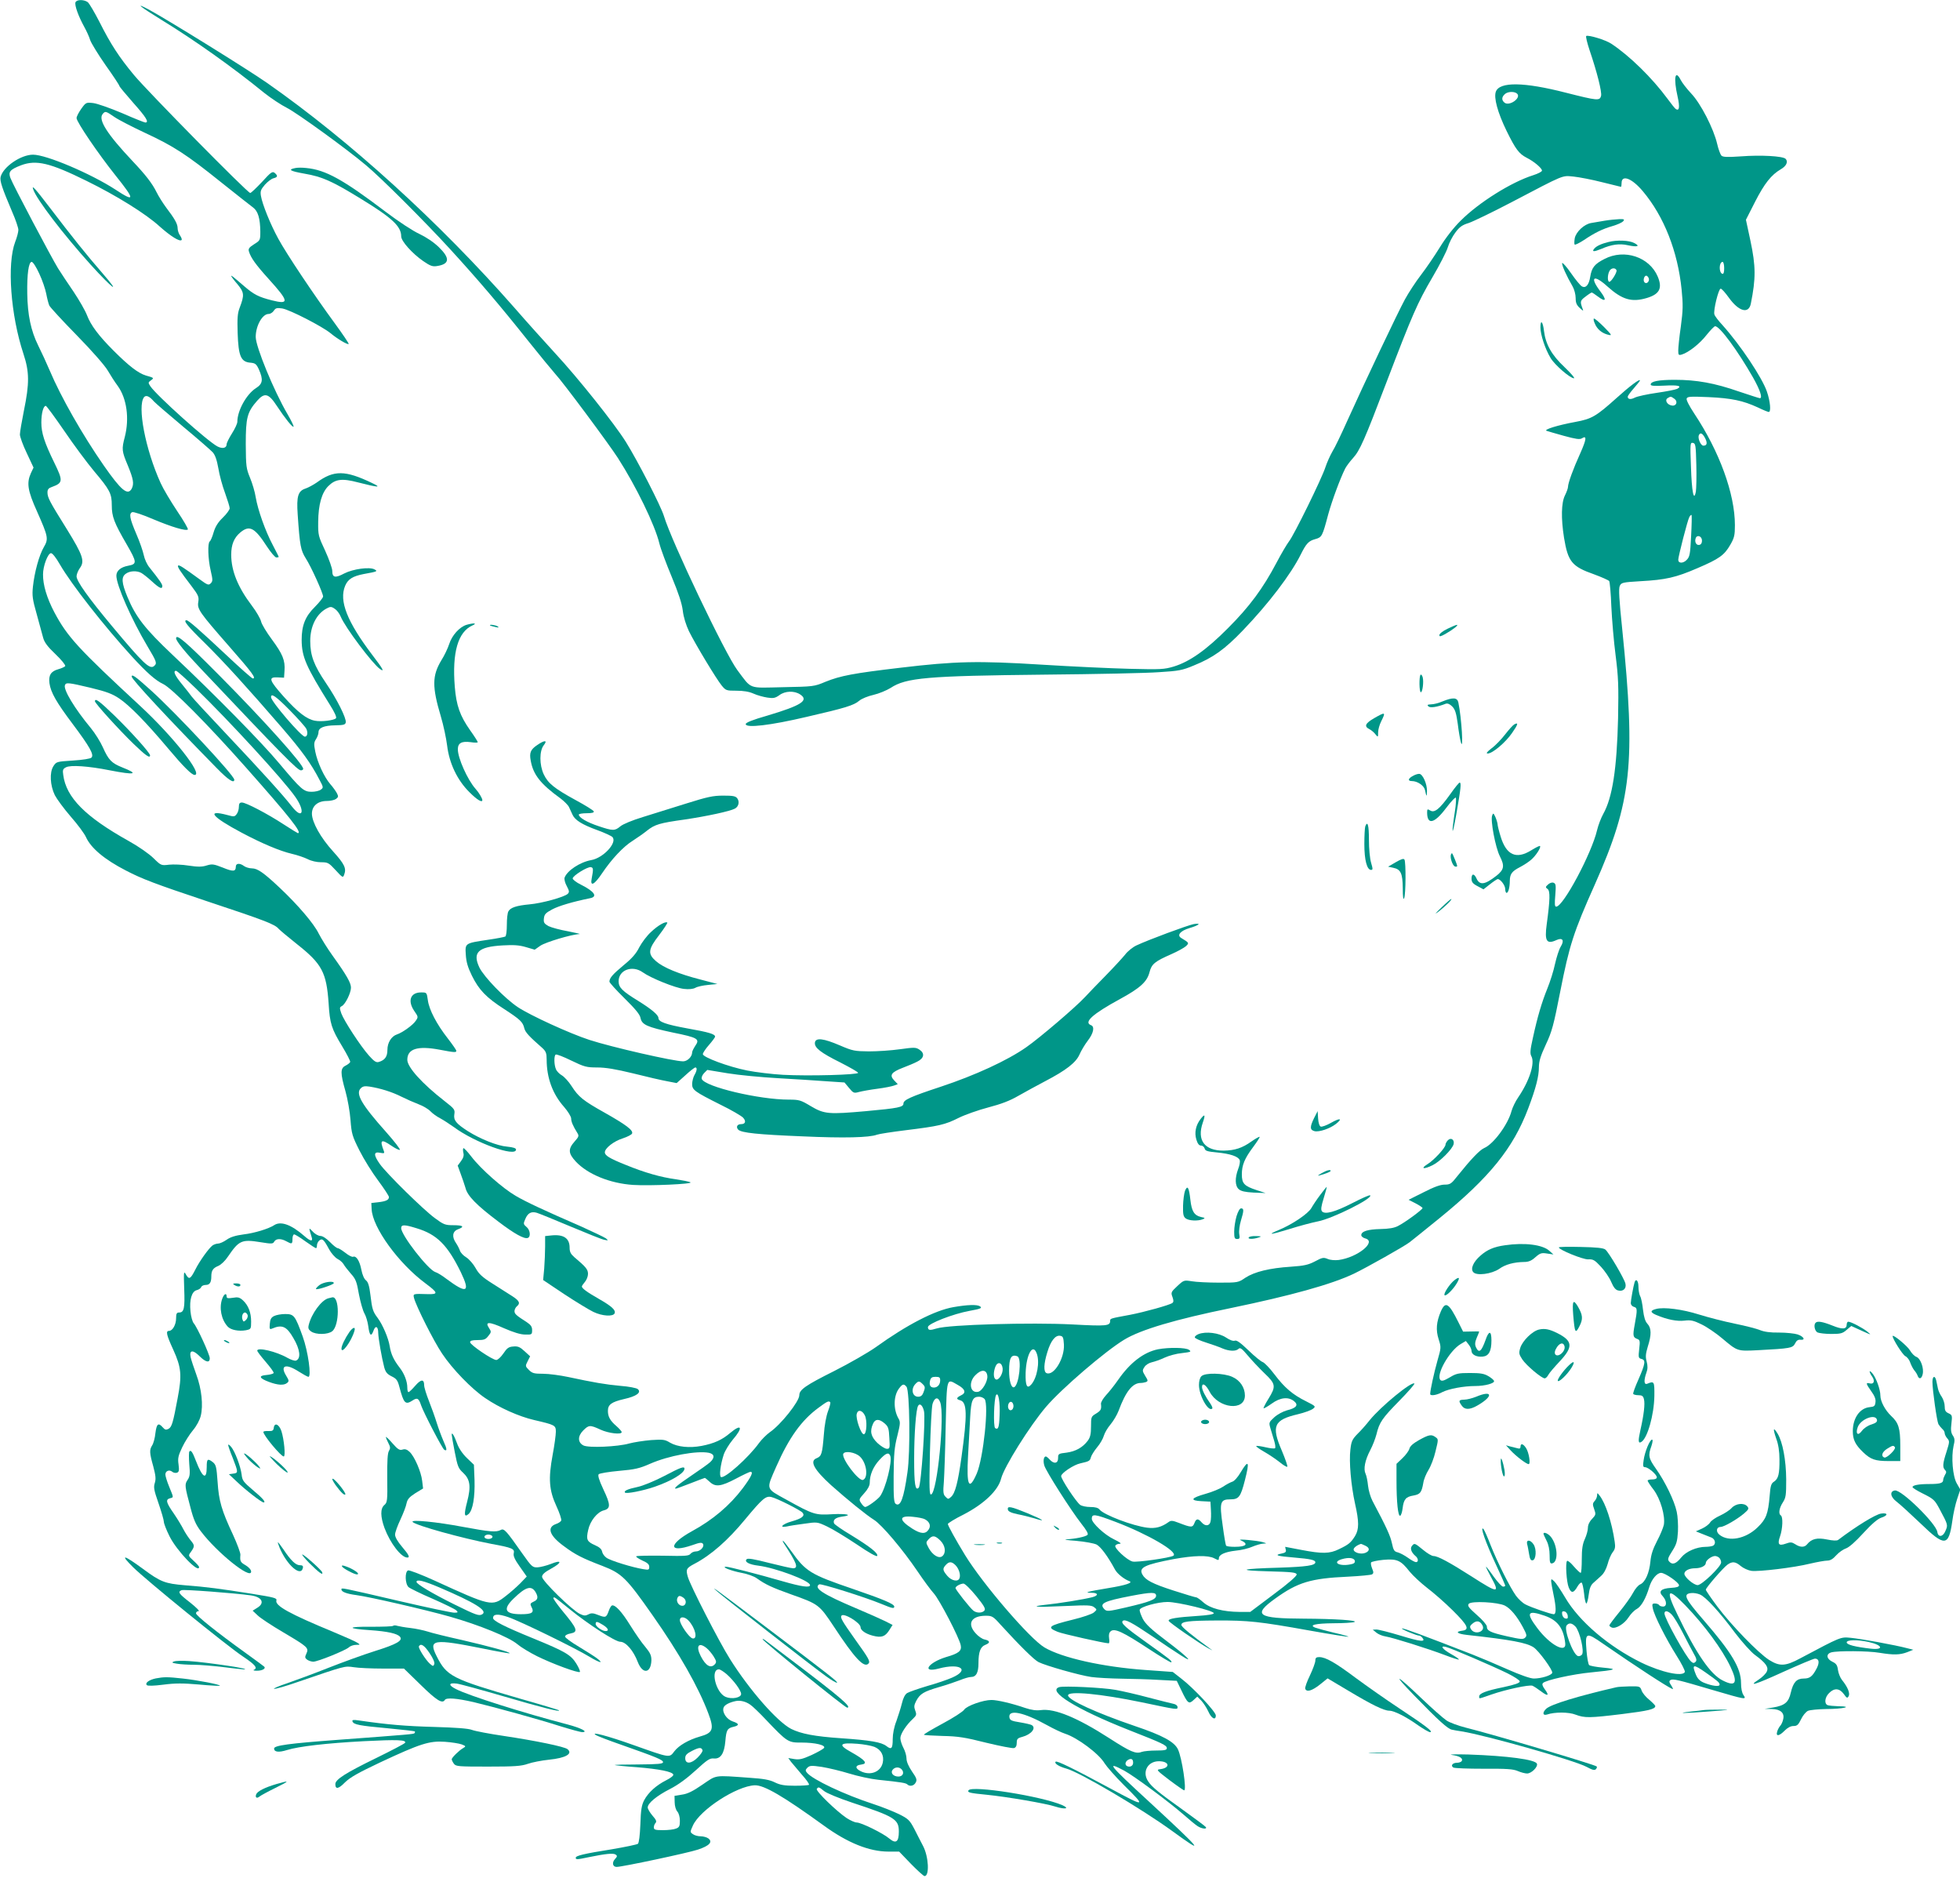 <?xml version="1.0" standalone="no"?>
<!DOCTYPE svg PUBLIC "-//W3C//DTD SVG 20010904//EN"
 "http://www.w3.org/TR/2001/REC-SVG-20010904/DTD/svg10.dtd">
<svg version="1.0" xmlns="http://www.w3.org/2000/svg"
 width="1280pt" height="1226pt" viewBox="0 0 1280 1226"
 preserveAspectRatio="xMidYMid meet">
<g transform="translate(0,1226) scale(0.1,-0.1)"
fill="#009688" stroke="none">
<path d="M493 12245 c-7 -19 19 -91 57 -160 15 -27 33 -66 39 -87 7 -20 52
-94 101 -164 50 -70 90 -131 90 -136 0 -4 41 -53 90 -109 83 -93 106 -129 79
-129 -5 0 -74 27 -151 61 -78 33 -163 63 -189 66 -46 5 -48 5 -78 -37 -17 -24
-31 -51 -31 -61 0 -25 140 -231 254 -374 129 -161 129 -178 0 -93 -160 104
-451 228 -538 228 -80 0 -195 -79 -212 -145 -6 -26 9 -72 75 -227 23 -52 41
-106 41 -119 0 -13 -9 -49 -21 -79 -54 -143 -30 -476 54 -730 39 -118 40 -192
3 -372 -14 -70 -26 -140 -26 -155 0 -15 20 -70 45 -122 l44 -94 -17 -36 c-29
-64 -22 -114 40 -251 73 -165 76 -178 44 -233 -30 -51 -61 -163 -71 -258 -6
-58 -3 -82 25 -180 17 -63 36 -132 42 -154 8 -29 28 -57 80 -106 39 -37 67
-72 64 -78 -4 -6 -25 -15 -46 -21 -47 -13 -64 -39 -57 -91 8 -59 44 -123 150
-264 114 -152 143 -204 124 -222 -7 -7 -57 -15 -121 -19 -107 -7 -108 -7 -128
-38 -25 -40 -21 -124 10 -188 13 -25 59 -88 104 -140 45 -51 89 -111 99 -133
32 -72 121 -147 261 -219 105 -55 196 -89 519 -197 392 -130 454 -154 479
-184 7 -8 62 -54 121 -101 162 -128 191 -184 205 -384 8 -134 19 -167 88 -281
31 -51 55 -98 53 -103 -2 -6 -16 -17 -30 -24 -35 -17 -35 -48 -1 -167 14 -50
29 -134 33 -188 7 -90 11 -105 59 -200 28 -56 83 -144 122 -196 38 -51 70
-100 70 -107 0 -19 -19 -28 -70 -34 l-45 -5 2 -40 c5 -119 175 -354 352 -485
83 -62 85 -72 13 -70 -96 3 -95 3 -88 -26 14 -53 127 -279 183 -362 67 -101
193 -231 282 -291 92 -63 220 -120 319 -143 137 -32 142 -34 142 -77 0 -20 -9
-88 -21 -151 -29 -157 -23 -231 25 -335 20 -43 34 -85 31 -93 -2 -7 -18 -18
-34 -23 -62 -22 -43 -76 52 -145 75 -56 121 -79 252 -129 126 -49 155 -77 326
-321 175 -249 301 -471 365 -642 39 -103 31 -127 -56 -151 -73 -21 -137 -58
-166 -96 -33 -44 -26 -45 -268 41 -168 60 -287 91 -243 64 10 -6 82 -34 160
-61 233 -82 277 -100 277 -115 0 -11 -30 -14 -162 -15 -90 0 -158 -2 -153 -4
6 -2 71 -9 145 -14 145 -12 231 -29 237 -48 3 -7 -18 -23 -46 -37 -67 -34
-117 -80 -144 -130 -17 -33 -22 -63 -25 -158 -3 -72 -9 -121 -16 -127 -6 -5
-83 -21 -171 -36 -183 -29 -235 -42 -235 -55 0 -13 6 -13 87 4 108 22 157 27
173 17 12 -8 12 -13 -4 -30 -21 -23 -15 -51 11 -51 37 0 469 92 531 113 75 25
98 50 68 73 -11 8 -34 14 -51 14 -17 0 -40 6 -50 14 -19 13 -19 14 0 56 46
103 285 258 404 263 61 2 187 -72 451 -263 155 -113 297 -170 422 -170 l70 0
77 -80 c43 -44 83 -80 89 -80 33 0 27 127 -10 197 -14 26 -39 76 -57 111 -30
57 -39 66 -99 96 -37 18 -112 48 -167 66 -188 61 -398 160 -435 205 -11 13
-11 19 3 33 15 14 26 15 94 5 43 -7 123 -26 178 -43 55 -17 141 -36 190 -41
154 -16 180 -21 190 -30 16 -16 44 -10 55 12 10 17 6 29 -24 72 -23 34 -36 64
-36 85 0 17 -9 49 -20 69 -11 21 -20 49 -20 64 0 27 39 87 83 127 22 21 24 27
14 53 -9 24 -8 35 7 64 25 46 49 60 148 89 46 13 107 34 136 45 29 12 61 21
72 21 35 0 50 28 50 90 0 74 13 108 45 120 33 13 32 27 -5 35 -16 3 -43 22
-60 42 -56 63 -26 113 68 113 40 0 48 -4 95 -57 128 -140 221 -232 250 -246
49 -24 267 -86 344 -97 37 -5 127 -10 198 -11 72 -1 182 -4 245 -8 l115 -6 30
-62 c41 -86 49 -92 79 -64 l25 23 26 -26 c14 -15 35 -47 46 -71 20 -46 49 -61
49 -26 0 24 -147 181 -226 241 l-55 43 -181 13 c-278 20 -542 79 -657 147 -96
57 -401 412 -518 602 -60 98 -113 194 -113 204 0 5 46 34 103 62 133 69 226
157 245 235 20 77 187 344 294 469 102 119 384 361 509 437 108 66 335 133
697 207 391 81 659 155 805 225 81 39 330 179 363 205 12 9 100 80 195 157
327 266 481 457 579 716 51 135 70 210 70 271 0 37 11 73 45 146 40 85 51 125
95 350 59 299 86 384 225 695 242 544 268 793 179 1669 -20 191 -24 264 -16
281 10 22 18 24 134 31 166 9 232 24 373 85 143 61 176 85 215 153 26 45 30
62 30 128 0 205 -101 481 -265 728 -33 50 -54 90 -50 99 5 13 25 14 143 9 151
-7 225 -23 321 -67 35 -17 67 -30 72 -30 16 0 10 69 -12 133 -31 91 -173 304
-290 434 -26 28 -50 59 -53 70 -8 25 27 168 41 168 7 0 30 -26 53 -58 65 -91
130 -109 144 -40 33 165 33 244 -3 413 l-29 135 60 118 c61 119 105 175 168
212 37 21 49 50 31 68 -18 18 -163 26 -291 16 -90 -6 -118 -5 -128 5 -7 7 -20
42 -28 77 -23 99 -107 263 -169 328 -29 31 -60 71 -69 89 -37 72 -48 13 -20
-110 15 -67 11 -95 -12 -80 -6 4 -30 34 -54 67 -101 137 -248 281 -368 360
-38 25 -148 58 -163 50 -4 -3 6 -45 22 -93 49 -144 81 -272 75 -298 -9 -33
-22 -32 -231 21 -273 70 -431 72 -456 7 -15 -39 11 -136 70 -257 59 -120 81
-149 131 -175 48 -24 100 -68 100 -84 0 -7 -26 -20 -57 -30 -143 -45 -355
-178 -473 -296 -47 -46 -99 -113 -137 -175 -34 -55 -89 -136 -123 -180 -34
-44 -81 -116 -105 -160 -48 -88 -267 -550 -377 -794 -38 -85 -81 -175 -97
-200 -15 -26 -35 -71 -45 -101 -23 -73 -207 -447 -238 -485 -13 -17 -50 -79
-82 -140 -88 -167 -176 -286 -316 -426 -142 -143 -250 -219 -354 -251 -64 -19
-84 -20 -290 -15 -122 3 -378 15 -571 27 -418 26 -565 23 -925 -20 -306 -36
-391 -52 -490 -92 -73 -31 -79 -31 -276 -35 -232 -5 -202 -17 -299 112 -80
107 -430 841 -479 1005 -19 64 -172 362 -249 485 -73 117 -310 415 -463 580
-66 72 -185 204 -264 295 -491 559 -1076 1091 -1615 1468 -129 90 -647 411
-774 480 -98 52 -53 16 84 -68 214 -131 465 -309 670 -476 44 -35 112 -80 150
-99 65 -33 386 -265 513 -372 98 -81 387 -370 549 -547 184 -201 328 -370 511
-600 75 -94 155 -191 177 -216 50 -53 350 -457 410 -550 120 -187 242 -438
271 -558 9 -37 46 -135 81 -219 44 -106 66 -172 72 -220 5 -44 21 -93 40 -134
43 -87 179 -312 214 -355 27 -33 31 -34 96 -34 46 0 83 -6 112 -19 24 -11 65
-22 91 -26 39 -6 51 -3 78 16 37 28 97 30 135 5 60 -39 9 -72 -212 -138 -98
-28 -143 -46 -143 -56 0 -27 159 -9 397 47 256 59 308 75 345 106 15 13 57 30
93 38 35 8 85 29 111 45 101 67 238 79 1009 87 330 3 665 10 744 16 129 8 152
12 228 44 126 51 201 105 320 229 168 175 314 367 378 496 36 72 51 88 95 100
43 12 46 18 84 161 25 91 78 234 111 300 9 17 32 47 51 68 45 50 73 113 219
496 168 440 202 518 300 685 47 80 92 168 100 195 8 28 30 71 49 96 27 37 45
50 88 63 29 10 154 70 278 135 355 186 329 175 407 168 37 -4 121 -20 187 -37
65 -16 120 -30 122 -30 2 0 4 11 4 25 0 57 68 31 139 -54 138 -164 228 -393
253 -642 10 -100 9 -134 -5 -240 -10 -68 -17 -139 -17 -157 0 -30 2 -33 23
-27 44 13 118 71 162 128 25 31 50 57 56 57 30 0 147 -159 248 -336 46 -82 63
-134 44 -134 -5 0 -66 20 -138 44 -158 55 -276 76 -417 76 -108 0 -158 -10
-158 -31 0 -9 25 -10 90 -7 89 5 118 -2 83 -21 -10 -5 -70 -17 -133 -26 -63
-9 -127 -23 -143 -31 -27 -14 -47 -12 -47 6 0 5 18 30 40 55 22 25 40 48 40
51 0 13 -68 -38 -152 -114 -135 -121 -162 -137 -270 -157 -114 -21 -209 -50
-188 -58 8 -3 60 -18 114 -33 77 -21 103 -25 117 -16 33 21 30 -6 -11 -98 -46
-101 -80 -195 -80 -219 0 -9 -9 -34 -20 -56 -24 -48 -26 -149 -6 -276 26 -157
51 -188 196 -239 49 -18 94 -38 99 -44 4 -6 11 -81 14 -166 4 -85 16 -229 28
-320 18 -143 20 -197 16 -410 -8 -332 -37 -518 -97 -625 -15 -27 -33 -75 -40
-105 -35 -151 -221 -500 -267 -500 -10 0 -11 16 -6 75 5 64 4 75 -11 81 -10 4
-25 -1 -36 -11 -18 -16 -18 -19 -3 -30 17 -13 16 -69 -6 -230 -15 -110 -1
-133 64 -103 40 18 53 -2 27 -44 -11 -18 -27 -69 -37 -113 -9 -44 -32 -116
-50 -160 -36 -89 -64 -182 -95 -325 -17 -76 -19 -99 -9 -117 24 -45 -12 -159
-86 -268 -19 -27 -38 -68 -44 -90 -23 -87 -117 -215 -178 -241 -30 -13 -87
-73 -176 -184 -39 -50 -47 -55 -83 -55 -27 0 -69 -15 -137 -50 l-98 -49 45
-23 c25 -13 46 -27 46 -31 0 -10 -114 -94 -160 -117 -24 -13 -60 -19 -115 -20
-83 -2 -125 -15 -125 -40 0 -8 11 -17 25 -21 79 -20 -48 -124 -172 -141 -25
-3 -55 -1 -73 7 -27 11 -35 9 -82 -16 -44 -23 -71 -29 -158 -35 -139 -9 -237
-33 -297 -72 -47 -32 -49 -32 -173 -32 -69 0 -148 4 -177 9 -51 8 -52 8 -95
-32 -41 -38 -42 -42 -31 -71 8 -23 8 -32 -1 -39 -17 -13 -182 -59 -276 -77
-130 -24 -130 -24 -130 -39 0 -34 -22 -36 -246 -24 -270 14 -809 -1 -886 -26
-46 -14 -58 -13 -58 9 0 22 163 86 273 106 72 13 84 18 66 30 -20 12 -82 10
-173 -6 -121 -21 -303 -115 -506 -261 -51 -36 -173 -106 -272 -156 -186 -93
-228 -122 -228 -158 0 -41 -121 -193 -193 -242 -22 -16 -53 -47 -70 -70 -68
-95 -226 -236 -249 -222 -12 8 -3 80 18 145 8 25 35 69 59 98 70 81 59 108
-17 44 -53 -45 -104 -68 -186 -84 -80 -15 -157 -7 -206 21 -34 21 -46 22 -124
17 -48 -4 -112 -14 -142 -22 -76 -22 -267 -30 -300 -13 -38 20 -38 61 -1 98
36 36 44 37 113 5 52 -24 138 -34 138 -16 0 5 -15 22 -34 39 -42 36 -56 62
-56 100 0 41 24 58 106 77 81 18 115 43 89 65 -8 7 -59 17 -113 21 -99 9 -173
22 -342 58 -52 11 -126 21 -163 21 -59 0 -71 3 -93 25 -24 24 -24 26 -8 57
l16 32 -36 33 c-30 28 -44 34 -74 31 -30 -2 -41 -10 -65 -46 -16 -23 -36 -42
-46 -42 -25 0 -171 99 -171 116 0 10 13 14 49 14 42 0 53 4 70 27 20 24 20 28
5 51 -29 43 -2 44 96 0 64 -28 110 -42 140 -42 43 -1 45 0 45 29 0 22 -8 34
-35 52 -69 44 -80 54 -80 72 0 10 7 24 15 31 25 20 17 37 -30 67 -24 15 -82
52 -129 82 -67 42 -89 63 -110 101 -15 27 -42 58 -61 70 -19 11 -37 31 -41 43
-4 12 -15 34 -25 49 -29 41 -25 77 11 91 46 17 36 27 -29 27 -54 0 -64 4 -122
47 -75 55 -314 290 -358 352 -42 59 -42 83 1 74 27 -5 30 -4 25 11 -29 74 -18
81 49 35 25 -17 49 -29 55 -27 6 2 -35 55 -91 118 -158 177 -200 249 -164 284
13 13 26 16 58 11 70 -11 147 -35 208 -66 32 -16 82 -38 111 -49 30 -11 65
-32 78 -46 13 -14 42 -35 64 -46 22 -12 62 -38 90 -58 136 -101 405 -198 405
-146 0 9 -18 15 -58 19 -64 5 -176 50 -258 102 -76 49 -93 71 -87 109 5 31 1
36 -63 86 -148 115 -244 222 -244 270 0 72 67 93 211 66 99 -19 109 -19 109
-7 0 5 -25 41 -56 81 -72 92 -122 187 -130 250 -7 50 -7 50 -44 50 -70 0 -90
-55 -44 -122 25 -36 26 -39 10 -62 -17 -28 -89 -79 -123 -90 -37 -12 -63 -54
-63 -101 0 -44 -16 -67 -56 -79 -17 -5 -30 3 -64 41 -57 64 -164 229 -181 276
-12 35 -12 40 4 48 23 13 58 84 59 119 1 31 -28 82 -120 210 -34 47 -74 112
-91 145 -31 64 -136 187 -254 298 -104 98 -145 127 -182 127 -17 0 -40 7 -51
15 -28 21 -54 19 -54 -4 0 -32 -17 -34 -85 -6 -59 23 -69 25 -105 14 -31 -10
-58 -10 -118 -1 -42 7 -100 9 -128 6 -51 -6 -52 -6 -101 42 -28 28 -98 77
-163 113 -283 158 -408 284 -427 431 -5 32 -2 40 18 50 29 16 147 8 287 -20
164 -32 193 -25 81 19 -70 28 -90 48 -127 131 -16 36 -51 92 -78 125 -107 129
-181 252 -170 281 7 19 21 18 168 -17 103 -25 141 -39 187 -70 67 -45 175
-155 318 -325 99 -118 155 -174 174 -174 58 0 -140 251 -356 451 -404 374
-475 451 -560 611 -49 93 -75 179 -74 248 0 53 30 134 51 138 9 2 32 -26 60
-75 76 -131 289 -402 469 -599 98 -107 155 -157 204 -180 56 -26 291 -263 540
-544 288 -325 371 -430 340 -430 -2 0 -44 26 -92 57 -107 70 -247 143 -273
143 -15 0 -20 -7 -20 -28 0 -16 -6 -37 -14 -47 -13 -18 -18 -19 -60 -7 -143
38 -104 -11 94 -116 128 -68 248 -119 326 -137 35 -8 82 -24 104 -35 23 -12
59 -20 86 -20 45 0 51 -3 96 -52 46 -50 48 -51 56 -28 15 40 2 68 -73 151 -81
89 -136 188 -138 244 -1 51 37 85 97 85 23 0 50 6 60 13 16 12 17 17 6 38 -7
13 -26 40 -43 59 -39 45 -84 141 -98 212 -10 49 -9 61 5 82 9 14 16 34 16 45
0 29 36 44 110 45 54 1 65 4 68 19 5 27 -57 151 -130 258 -78 115 -102 179
-102 274 0 96 41 177 107 212 25 13 31 13 53 -2 13 -8 31 -31 39 -51 29 -71
207 -307 256 -342 33 -23 21 -1 -50 92 -165 218 -218 353 -177 451 18 43 49
63 122 77 89 16 92 18 70 30 -32 18 -140 3 -197 -26 -60 -32 -79 -28 -79 16 0
17 -21 76 -46 131 -45 96 -47 102 -46 189 1 113 23 191 66 234 46 46 89 52
195 24 132 -34 157 -35 91 -4 -177 85 -250 85 -362 3 -22 -15 -55 -33 -73 -39
-49 -16 -59 -51 -51 -168 14 -207 20 -235 53 -288 35 -54 113 -227 113 -249 0
-7 -24 -38 -53 -67 -64 -63 -87 -122 -87 -217 1 -110 27 -171 185 -424 31 -49
45 -81 39 -87 -14 -14 -97 -24 -137 -16 -54 10 -111 54 -203 156 -97 109 -104
130 -41 127 l42 -2 3 45 c5 68 -12 109 -82 204 -35 47 -67 100 -71 118 -4 18
-31 65 -60 103 -91 120 -135 227 -135 333 0 66 18 110 59 145 60 50 94 33 174
-91 26 -39 53 -72 62 -72 8 0 15 2 15 4 0 3 -18 37 -39 78 -48 90 -97 228
-111 311 -5 34 -22 91 -37 127 -25 61 -27 74 -28 220 0 173 9 209 75 284 48
54 74 48 127 -33 54 -82 104 -144 110 -137 3 3 -15 40 -40 83 -88 150 -207
439 -207 503 0 72 43 150 84 150 12 0 27 10 34 21 12 18 20 20 55 15 49 -8
263 -118 316 -162 43 -36 112 -77 118 -70 3 2 -38 63 -90 134 -138 188 -317
456 -370 554 -52 95 -104 225 -113 279 -5 31 -1 41 26 73 18 20 43 39 56 42
28 7 30 16 8 35 -15 12 -25 5 -83 -59 -37 -39 -71 -72 -77 -72 -17 0 -670 663
-759 770 -98 118 -152 201 -226 348 -32 62 -66 120 -76 128 -25 18 -72 18 -80
-1z m9415 -597 c28 -28 -52 -84 -83 -58 -19 16 -19 35 1 54 18 19 65 21 82 4z
m-9162 -151 c27 -19 117 -65 200 -104 188 -87 271 -141 499 -324 99 -79 193
-153 208 -164 32 -24 46 -71 47 -157 0 -57 -1 -58 -41 -83 -33 -21 -39 -30
-33 -48 12 -40 44 -85 129 -179 133 -147 136 -168 20 -139 -86 22 -116 37
-180 92 -79 68 -85 72 -85 67 0 -3 18 -28 41 -54 44 -54 46 -70 14 -154 -14
-36 -16 -69 -13 -165 5 -149 21 -188 82 -193 33 -3 40 -8 57 -45 29 -66 25
-93 -19 -121 -62 -39 -122 -147 -122 -220 0 -12 -16 -46 -35 -76 -19 -30 -35
-62 -35 -71 0 -25 -27 -31 -60 -14 -65 34 -398 333 -438 393 -15 23 -15 25 3
38 22 16 22 17 -32 32 -50 15 -111 62 -212 163 -96 96 -148 165 -173 231 -11
29 -50 97 -86 151 -37 54 -83 123 -103 155 -42 68 -295 546 -311 590 -15 40
-3 55 70 83 99 37 188 16 427 -102 194 -95 389 -216 478 -298 72 -64 131 -101
143 -88 3 3 -1 16 -10 29 -9 12 -16 34 -16 48 0 28 -20 63 -75 135 -20 27 -48
71 -62 99 -29 59 -72 114 -159 206 -164 174 -224 268 -194 305 17 21 21 20 76
-18z m-490 -1023 c20 -42 40 -101 46 -132 6 -32 15 -66 20 -77 5 -11 85 -98
179 -194 99 -101 184 -198 203 -231 18 -31 47 -76 65 -100 59 -82 77 -212 46
-333 -21 -80 -20 -92 20 -187 37 -90 41 -119 25 -151 -26 -47 -69 -11 -182
151 -139 200 -280 447 -353 620 -20 47 -54 121 -76 165 -47 95 -69 199 -71
339 -2 127 9 206 29 206 8 0 29 -32 49 -76z m11004 35 c0 -28 -4 -39 -12 -37
-24 8 -22 78 2 78 5 0 10 -18 10 -41z m-10255 -870 c11 -12 97 -86 190 -164
94 -78 181 -154 194 -168 16 -18 27 -49 37 -105 7 -44 27 -117 44 -162 16 -45
30 -89 30 -99 0 -9 -20 -37 -45 -61 -32 -31 -49 -59 -60 -96 -8 -29 -20 -56
-25 -59 -15 -9 -12 -115 6 -191 14 -61 14 -69 0 -83 -14 -14 -21 -11 -73 27
-107 78 -133 95 -140 89 -6 -7 11 -34 90 -137 43 -57 47 -68 42 -100 -8 -47 6
-67 203 -292 150 -171 177 -208 153 -208 -6 0 -84 69 -173 153 -177 166 -247
227 -260 227 -24 0 4 -36 120 -149 131 -130 271 -284 502 -551 132 -153 191
-235 245 -339 28 -52 28 -54 10 -67 -10 -8 -37 -14 -60 -14 -52 0 -69 16 -211
185 -115 138 -419 447 -696 708 -181 171 -242 249 -296 380 -38 91 -41 130
-10 151 26 19 71 21 101 5 12 -7 43 -31 69 -55 49 -45 68 -54 68 -30 0 12 -20
41 -84 121 -16 19 -32 55 -37 80 -5 24 -26 87 -49 139 -43 101 -49 133 -26
142 8 3 69 -17 136 -46 124 -52 215 -79 227 -67 3 4 -28 58 -70 120 -42 63
-91 145 -108 183 -100 220 -154 504 -108 561 13 15 35 6 64 -28z m9930 17 c24
-17 13 -49 -16 -44 -31 4 -49 35 -29 48 20 13 23 12 45 -4z m-10515 -210 c61
-90 149 -208 194 -262 104 -123 116 -147 116 -223 0 -74 15 -114 97 -255 68
-118 69 -129 10 -140 -49 -9 -77 -33 -77 -65 0 -62 99 -286 203 -461 61 -102
64 -111 43 -129 -28 -24 -70 16 -273 259 -157 188 -233 295 -233 327 0 13 10
37 21 53 34 45 21 84 -84 254 -113 181 -127 207 -127 241 0 19 7 28 28 35 74
27 75 39 16 160 -64 131 -84 193 -84 261 0 60 13 109 29 109 5 0 59 -74 121
-164z m10715 -46 c17 -33 13 -50 -11 -50 -17 0 -37 47 -30 67 9 22 24 15 41
-17z m-57 -175 c2 -77 0 -156 -3 -175 -13 -70 -27 -1 -32 162 -6 153 -5 160
13 156 17 -3 19 -15 22 -143z m-34 -466 c-6 -120 -9 -135 -30 -156 -23 -23
-54 -22 -54 2 0 21 61 259 72 278 5 10 12 17 15 14 2 -3 1 -65 -3 -138z m71
-29 c0 -16 -6 -26 -18 -28 -19 -4 -32 20 -23 44 9 25 41 13 41 -16z m-9834
-967 c221 -215 570 -595 648 -707 66 -94 47 -150 -21 -64 -58 75 -205 237
-426 471 -119 126 -223 238 -231 250 -8 12 -37 48 -63 80 -46 56 -60 87 -38
87 6 0 65 -53 131 -117z m611 -140 c53 -54 101 -108 108 -121 12 -24 8 -52 -9
-52 -23 0 -221 230 -221 258 0 28 31 7 122 -85z m829 -3383 c133 -40 202 -110
289 -288 63 -131 39 -142 -95 -42 -27 21 -60 41 -72 44 -47 15 -223 241 -223
287 0 24 21 24 101 -1z m4227 -759 c5 -89 -65 -206 -113 -187 -21 8 -19 61 5
138 22 73 52 111 83 106 19 -3 22 -10 25 -57z m-178 -57 c22 -56 3 -162 -36
-205 -27 -30 -38 -8 -36 76 4 120 46 197 72 129z m-126 -20 c31 -12 11 -191
-22 -202 -18 -6 -32 42 -32 109 0 83 14 108 54 93z m-96 -80 c3 -35 -28 -82
-46 -70 -15 9 -15 46 -2 81 14 37 44 30 48 -11z m-100 -49 c3 -35 -34 -98 -61
-103 -52 -10 -64 63 -17 109 39 40 74 37 78 -6z m-308 -28 c0 -27 -17 -47 -41
-47 -24 0 -32 16 -25 46 5 19 13 24 36 24 25 0 30 -4 30 -23z m-116 -23 c19
-18 19 -24 6 -58 -7 -18 -17 -26 -34 -26 -37 0 -49 49 -19 82 20 22 27 22 47
2z m231 -7 c49 -27 56 -52 21 -68 -31 -15 -33 -25 -6 -32 46 -12 48 -92 9
-372 -23 -165 -41 -235 -68 -259 -18 -16 -20 -16 -36 1 -15 14 -17 29 -11 98
3 44 9 209 12 368 8 321 4 307 79 264z m-335 -12 c21 -25 26 -428 6 -560 -24
-169 -45 -225 -76 -205 -12 8 -15 39 -14 182 1 144 5 188 24 262 20 81 21 92
7 115 -34 60 -32 149 5 196 22 29 31 31 48 10z m608 -187 c-3 -80 -9 -95 -29
-83 -13 9 -8 192 6 216 15 23 27 -48 23 -133z m-98 107 c29 -35 -8 -385 -51
-486 -51 -117 -68 -82 -57 116 5 83 11 196 14 253 6 110 16 132 58 132 13 0
29 -7 36 -15z m-290 -21 c31 -80 -19 -589 -59 -602 -12 -4 -13 36 -8 274 4
154 11 296 17 317 13 43 36 49 50 11z m-718 0 c3 -3 -3 -28 -14 -57 -12 -31
-24 -94 -28 -157 -10 -123 -15 -138 -46 -151 -49 -18 -19 -74 93 -176 109 -97
230 -195 281 -227 51 -32 188 -194 284 -336 39 -58 87 -123 107 -145 36 -40
165 -287 175 -337 8 -37 -12 -54 -96 -78 -117 -36 -163 -105 -48 -75 141 38
207 -7 88 -59 -29 -13 -102 -38 -163 -55 -60 -18 -120 -39 -131 -46 -14 -9
-26 -33 -34 -67 -7 -29 -24 -81 -36 -116 -15 -37 -24 -84 -24 -117 0 -62 -8
-72 -41 -46 -33 26 -107 38 -294 51 -176 12 -263 29 -328 61 -91 47 -271 252
-399 455 -72 114 -261 483 -276 538 -14 49 -10 57 43 85 109 57 219 154 331
290 114 137 135 155 172 146 38 -9 190 -86 203 -102 18 -21 -4 -38 -71 -57
-61 -17 -86 -44 -31 -33 16 4 67 12 114 18 83 12 84 12 148 -18 35 -16 122
-69 194 -117 82 -56 131 -83 134 -75 6 18 -48 60 -170 135 -59 35 -109 70
-112 77 -9 23 9 38 51 44 77 10 33 21 -62 16 -111 -7 -124 -3 -299 94 -139 77
-135 63 -67 218 83 188 164 301 274 382 58 43 68 48 78 37z m1196 -18 c2 -10
-1 -23 -7 -29 -16 -16 -34 6 -26 33 8 24 28 22 33 -4z m-584 -39 c12 -47 -18
-485 -34 -501 -23 -23 -30 22 -30 189 0 162 12 324 26 346 11 19 29 3 38 -34z
m-387 -27 c18 -33 13 -125 -6 -125 -18 0 -54 103 -46 133 7 30 35 25 52 -8z
m130 -54 c24 -21 28 -32 31 -95 4 -66 3 -71 -16 -71 -12 0 -39 17 -62 38 -43
42 -51 77 -28 127 14 31 39 32 75 1z m-1148 -192 c37 -8 41 -31 9 -61 -13 -12
-68 -51 -123 -88 -90 -61 -119 -85 -101 -85 4 0 47 16 96 35 49 19 91 35 93
35 2 0 16 -11 31 -25 38 -36 73 -32 172 20 47 25 90 45 95 45 21 0 5 -33 -50
-107 -85 -113 -196 -207 -332 -281 -156 -86 -155 -145 2 -91 50 18 63 19 70 8
11 -18 -18 -49 -46 -49 -13 0 -29 -7 -36 -16 -11 -14 -37 -15 -180 -12 -92 1
-170 0 -174 -4 -4 -3 14 -15 39 -27 34 -15 46 -25 46 -42 0 -19 -4 -21 -38
-15 -70 11 -217 56 -242 75 -14 10 -26 28 -28 40 -3 16 -17 29 -47 42 -52 23
-58 36 -44 98 12 59 59 118 102 129 46 12 45 37 -3 138 -29 62 -37 91 -30 98
6 6 66 16 133 22 104 9 134 16 204 47 119 52 303 86 382 71z m987 -25 c44 -41
56 -138 20 -152 -27 -11 -141 139 -129 170 9 22 79 11 109 -18z m198 5 c14
-37 -29 -210 -66 -263 -16 -22 -83 -71 -98 -71 -5 0 -17 11 -26 25 -16 24 -15
26 20 65 23 25 36 50 36 68 0 52 22 104 62 148 43 47 62 54 72 28z m226 -414
c32 -17 41 -44 24 -68 -20 -30 -51 -28 -105 6 -91 58 -90 88 3 78 32 -3 68
-10 78 -16z m101 -139 c33 -33 39 -80 13 -102 -22 -18 -63 6 -89 53 -19 36
-19 37 -1 57 26 28 42 26 77 -8z m99 -161 c22 -22 35 -63 26 -85 -9 -26 -52
-17 -80 16 -30 36 -32 46 -9 71 21 23 38 23 63 -2z m135 -201 c52 -64 63 -84
54 -95 -14 -17 -50 -18 -72 -1 -21 16 -117 137 -117 148 0 11 31 28 52 29 10
0 46 -36 83 -81z m-1911 -12 c23 -17 17 -52 -8 -52 -23 0 -41 27 -33 49 8 19
17 20 41 3z m33 -149 c45 -49 61 -123 26 -116 -22 4 -83 93 -83 119 0 26 32
24 57 -3z m116 -178 c14 -11 35 -36 47 -55 18 -29 20 -38 10 -50 -27 -32 -61
-13 -94 52 -33 65 -14 93 37 53z m133 -172 c47 -42 94 -106 94 -129 0 -24 -60
-36 -101 -19 -64 27 -102 180 -44 180 8 0 31 -15 51 -32z m154 -199 c14 -9 62
-55 105 -101 135 -142 143 -147 228 -146 91 0 163 -17 148 -36 -6 -7 -43 -28
-82 -46 -58 -26 -78 -31 -111 -26 l-40 7 18 -25 c11 -13 43 -51 71 -84 29 -32
50 -62 46 -66 -3 -3 -45 -6 -92 -6 -68 0 -96 5 -131 22 -34 17 -74 24 -165 30
-237 17 -212 20 -308 -45 -62 -43 -97 -60 -133 -65 l-49 -8 1 -42 c0 -24 8
-50 17 -60 10 -11 17 -35 17 -61 0 -35 -4 -43 -26 -51 -14 -6 -52 -10 -85 -10
-50 0 -59 3 -59 18 0 10 5 23 11 29 9 9 4 21 -20 48 -17 20 -31 44 -31 53 0
28 58 76 146 121 53 27 110 69 168 122 75 69 92 80 118 77 44 -4 68 32 75 113
6 73 13 85 54 94 39 9 37 21 -6 35 -39 13 -70 59 -60 89 5 18 37 35 80 44 29
6 66 -3 95 -24z m810 -275 c44 -18 65 -57 55 -103 -13 -62 -83 -88 -146 -55
-36 18 -34 38 4 42 48 6 29 29 -65 82 -87 48 -76 63 41 54 40 -3 90 -12 111
-20z m-1122 -22 c2 -7 -12 -28 -32 -48 -42 -42 -81 -44 -81 -4 0 20 10 30 45
48 46 23 61 24 68 4z m1302 -127 c17 -21 5 -45 -23 -45 -34 0 -54 25 -37 45
16 19 44 19 60 0z m-509 -139 c16 -14 96 -47 186 -77 276 -91 303 -108 303
-188 0 -68 -19 -82 -62 -46 -41 35 -184 105 -213 105 -12 0 -41 13 -66 29 -67
45 -203 177 -195 190 10 15 14 14 47 -13z"/>
<path d="M217 11023 c23 -67 198 -295 375 -491 143 -158 204 -202 78 -57 -106
122 -199 238 -343 427 -98 128 -122 155 -110 121z"/>
<path d="M1150 8092 c0 -18 62 -94 162 -199 528 -558 631 -663 653 -663 8 0
15 4 15 10 0 30 -256 316 -545 607 -219 221 -285 278 -285 245z"/>
<path d="M5122 2178 c82 -125 94 -158 57 -158 -11 0 -82 16 -157 35 -97 25
-139 32 -146 24 -17 -17 17 -35 77 -42 111 -14 337 -98 337 -127 0 -18 -53
-11 -175 24 -170 49 -354 96 -374 96 -33 -1 34 -27 102 -40 38 -7 81 -22 100
-36 56 -40 99 -60 222 -104 181 -64 185 -67 280 -210 136 -207 197 -272 226
-243 14 14 5 31 -87 159 -85 120 -97 141 -89 154 13 22 125 -46 125 -75 0 -20
33 -43 79 -55 57 -15 81 -7 108 35 l22 35 -47 24 c-26 13 -112 51 -192 85
-215 91 -279 132 -240 156 11 7 300 -84 404 -127 75 -31 86 -33 86 -18 0 17
-72 47 -270 115 -278 95 -308 113 -405 250 -26 36 -49 65 -52 65 -3 0 1 -10 9
-22z"/>
<path d="M4680 1872 c39 -36 637 -502 713 -556 37 -27 70 -46 73 -43 6 6 -47
48 -456 357 -340 257 -376 283 -330 242z"/>
<path d="M4980 1557 c0 -11 538 -447 552 -447 35 0 -45 69 -337 290 -104 79
-196 148 -202 153 -7 5 -13 7 -13 4z"/>
<path d="M4335 2621 c-62 -32 -137 -63 -171 -70 -66 -14 -92 -26 -82 -37 10
-9 117 12 193 38 110 38 195 89 195 118 0 18 -23 10 -135 -49z"/>
<path d="M1930 11163 c-53 -10 -37 -20 59 -37 116 -20 181 -49 371 -166 201
-123 260 -178 260 -243 0 -32 72 -112 144 -162 47 -32 61 -37 91 -32 82 13 85
51 11 123 -34 33 -82 65 -128 87 -42 19 -136 81 -218 143 -280 212 -393 275
-520 287 -25 3 -56 3 -70 0z"/>
<path d="M10480 10819 c-30 -5 -70 -12 -88 -15 -46 -7 -100 -58 -108 -100 -3
-19 -4 -38 0 -41 3 -3 30 10 59 29 73 49 122 73 188 92 31 9 62 23 69 31 11
13 7 15 -26 14 -22 -1 -64 -5 -94 -10z"/>
<path d="M10505 10680 c-49 -12 -80 -27 -94 -44 -17 -21 -2 -21 47 -1 67 29
118 36 172 24 64 -14 84 -7 43 14 -33 18 -114 21 -168 7z"/>
<path d="M10478 10569 c-65 -33 -83 -56 -93 -117 -8 -52 -29 -76 -54 -62 -10
5 -42 44 -71 86 -30 43 -56 72 -58 66 -4 -12 29 -85 68 -152 11 -19 20 -53 20
-76 0 -31 6 -46 27 -65 23 -21 25 -22 18 -4 -17 46 -16 52 19 78 19 15 38 27
41 27 3 0 22 -12 40 -26 53 -40 60 -24 15 35 -71 94 -42 112 48 30 96 -86 158
-104 256 -75 84 25 104 64 72 140 -54 128 -218 183 -348 115z m79 -74 c4 -13
-34 -75 -47 -75 -13 0 -13 46 1 71 10 20 39 23 46 4z m210 -51 c8 -20 -13 -42
-27 -28 -12 12 -3 44 11 44 5 0 12 -7 16 -16z"/>
<path d="M10415 10148 c15 -38 47 -64 88 -74 26 -6 24 -2 -27 50 -31 31 -60
56 -66 56 -5 0 -3 -15 5 -32z"/>
<path d="M10060 10122 c0 -47 30 -139 66 -199 26 -45 128 -133 153 -133 8 0
-20 33 -62 73 -85 80 -123 149 -134 237 -7 61 -23 77 -23 22z"/>
<path d="M3046 8180 c-45 -14 -94 -68 -112 -124 -9 -28 -32 -77 -52 -108 -60
-100 -61 -172 -3 -366 17 -57 35 -142 41 -190 14 -116 66 -226 146 -305 50
-50 84 -70 84 -51 0 11 -23 50 -45 74 -52 59 -115 200 -115 257 0 41 24 55 84
47 25 -4 46 -4 46 0 0 4 -22 39 -50 78 -66 94 -90 161 -100 284 -18 224 21
358 115 400 35 15 9 18 -39 4z"/>
<path d="M3201 8176 c2 -2 18 -6 34 -10 22 -5 26 -4 15 4 -14 9 -59 15 -49 6z"/>
<path d="M9452 8154 c-29 -14 -52 -32 -52 -41 0 -11 7 -10 38 7 49 28 90 59
76 60 -5 0 -33 -12 -62 -26z"/>
<path d="M9277 7854 c-10 -11 -9 -114 2 -114 11 0 20 68 12 98 -4 13 -10 20
-14 16z"/>
<path d="M860 7842 c0 -18 237 -273 557 -599 72 -74 113 -101 113 -74 0 28
-380 435 -544 583 -102 92 -126 109 -126 90z"/>
<path d="M9420 7680 c-25 -11 -58 -19 -74 -19 -24 -1 -27 -4 -18 -13 12 -12
57 -5 114 17 11 4 26 -2 41 -17 20 -20 27 -43 37 -114 6 -49 15 -102 20 -119
19 -71 5 159 -16 258 -7 33 -35 35 -104 7z"/>
<path d="M620 7681 c0 -13 154 -183 252 -278 79 -76 108 -97 108 -75 0 16
-125 155 -233 260 -98 95 -127 116 -127 93z"/>
<path d="M8973 7570 c-57 -33 -66 -53 -30 -71 12 -6 30 -21 39 -33 17 -21 18
-21 18 12 0 18 9 50 20 72 31 62 28 63 -47 20z"/>
<path d="M9889 7530 c-9 -5 -36 -35 -60 -66 -24 -31 -63 -72 -88 -90 -31 -24
-38 -34 -25 -34 31 0 116 72 158 133 40 57 44 73 15 57z"/>
<path d="M3508 7395 c-43 -29 -52 -50 -42 -102 16 -91 64 -152 194 -246 24
-18 50 -44 56 -57 7 -14 17 -36 23 -50 16 -35 62 -64 161 -100 47 -17 92 -38
99 -45 35 -35 -58 -137 -138 -151 -73 -13 -158 -69 -174 -115 -3 -10 3 -34 14
-54 17 -32 18 -40 7 -51 -21 -21 -169 -62 -250 -69 -85 -8 -125 -21 -138 -46
-6 -10 -10 -49 -10 -88 0 -38 -4 -73 -10 -76 -5 -3 -55 -13 -111 -21 -154 -23
-152 -22 -147 -98 3 -48 13 -82 40 -137 46 -93 93 -142 211 -218 106 -69 121
-84 131 -125 7 -27 30 -52 119 -130 22 -21 27 -33 27 -74 0 -120 39 -226 114
-310 25 -29 46 -63 46 -75 0 -21 12 -49 40 -94 12 -19 11 -25 -18 -57 -43 -49
-41 -77 8 -130 77 -83 223 -143 375 -153 110 -7 394 6 374 17 -8 5 -51 13 -96
20 -96 13 -203 43 -327 94 -105 42 -136 61 -136 82 0 27 59 73 117 91 30 10
58 24 61 32 8 21 -40 57 -178 135 -143 80 -172 104 -217 174 -19 30 -48 61
-63 70 -16 9 -34 27 -39 40 -13 28 -14 89 -2 96 5 4 51 -14 102 -39 85 -41 99
-45 169 -45 55 0 121 -11 236 -39 87 -22 187 -45 221 -51 l62 -12 57 51 c30
28 60 51 65 51 13 0 11 -21 -6 -50 -8 -14 -14 -39 -15 -57 0 -40 14 -50 185
-136 72 -35 138 -74 148 -85 21 -23 15 -42 -13 -42 -26 0 -35 -19 -19 -36 21
-21 128 -32 424 -44 265 -12 433 -8 482 11 13 5 97 18 186 29 219 27 258 36
346 80 42 21 130 52 195 69 84 22 142 44 195 75 42 24 121 67 176 96 138 72
202 122 225 175 10 23 34 64 54 90 38 49 46 92 21 101 -50 19 10 73 188 170
132 72 178 113 194 176 14 54 34 70 143 118 41 18 84 42 95 52 22 21 21 22
-32 54 -28 18 -5 46 55 64 64 19 81 35 27 26 -40 -8 -292 -101 -373 -139 -24
-11 -58 -38 -75 -61 -18 -22 -75 -84 -127 -137 -52 -53 -113 -116 -135 -140
-58 -63 -294 -265 -383 -327 -124 -87 -336 -184 -556 -257 -203 -67 -246 -87
-246 -111 0 -23 -34 -30 -242 -49 -247 -22 -275 -20 -364 33 -65 39 -75 42
-143 42 -194 0 -548 84 -568 135 -3 10 3 25 15 38 l21 21 133 -22 c73 -12 221
-26 328 -32 107 -6 249 -15 315 -20 l120 -8 30 -36 c28 -34 32 -35 65 -26 19
5 73 15 120 21 47 6 96 16 109 21 l24 9 -24 25 c-32 34 -18 53 57 82 32 12 75
30 94 40 45 22 51 54 15 78 -24 16 -34 16 -128 3 -56 -8 -147 -14 -202 -14
-94 1 -106 3 -190 39 -107 46 -158 52 -163 19 -5 -34 38 -67 167 -131 62 -32
114 -61 115 -67 1 -13 -322 -22 -490 -13 -73 4 -178 17 -234 28 -125 25 -290
87 -290 107 0 8 18 35 40 60 22 25 40 50 40 54 0 17 -40 29 -181 54 -142 26
-189 43 -189 68 0 20 -46 58 -131 111 -106 65 -129 88 -129 129 0 74 90 107
158 58 53 -38 213 -102 268 -108 32 -4 60 -1 75 7 13 8 51 16 84 19 l60 6
-110 29 c-141 36 -243 78 -291 120 -55 48 -52 77 21 171 32 42 55 78 53 81
-11 10 -61 -18 -106 -61 -27 -24 -61 -70 -77 -100 -20 -41 -48 -73 -102 -117
-72 -60 -93 -84 -93 -108 0 -6 44 -55 98 -108 71 -70 101 -106 105 -129 9 -44
42 -59 211 -95 163 -33 178 -42 147 -86 -11 -17 -21 -36 -21 -44 0 -28 -31
-58 -59 -58 -61 0 -468 93 -612 140 -129 42 -386 160 -466 213 -86 57 -221
197 -252 259 -47 99 -9 136 152 145 71 4 107 2 151 -11 l58 -17 37 26 c34 23
203 74 255 76 11 0 -22 8 -74 18 -52 9 -110 25 -128 34 -28 16 -33 23 -30 50
3 27 11 36 54 59 43 23 134 50 247 73 52 10 30 44 -60 89 -29 14 -53 33 -53
40 0 18 97 78 119 74 16 -4 17 -11 5 -75 -11 -55 18 -40 68 35 62 92 138 174
201 213 28 18 70 47 92 65 52 41 82 50 247 73 142 21 296 54 327 71 25 13 32
45 16 67 -11 15 -28 18 -92 18 -66 0 -103 -8 -243 -52 -91 -28 -218 -68 -282
-88 -69 -21 -129 -46 -146 -60 -37 -31 -49 -31 -144 1 -75 25 -128 56 -128 75
0 5 23 9 51 9 35 0 49 4 47 12 -3 7 -56 40 -119 74 -139 76 -180 109 -208 168
-29 62 -29 153 0 190 27 34 6 35 -43 1z"/>
<path d="M9228 7194 c-33 -17 -36 -34 -8 -34 37 0 79 -29 86 -58 10 -47 12
-48 13 -7 1 46 -27 109 -49 112 -8 1 -27 -4 -42 -13z"/>
<path d="M9470 7073 c-68 -95 -102 -123 -130 -105 -18 11 -20 10 -20 -15 1
-82 48 -70 124 31 33 44 62 74 64 67 2 -7 0 -45 -6 -85 -25 -161 -19 -179 8
-26 31 177 34 210 22 210 -4 0 -32 -34 -62 -77z"/>
<path d="M9745 6936 c-13 -30 21 -210 50 -267 32 -63 28 -87 -22 -127 -77 -60
-110 -64 -131 -17 -15 33 -32 32 -32 -2 0 -22 8 -33 39 -49 l39 -21 42 33 c24
19 47 34 51 34 18 0 49 -41 49 -65 0 -14 4 -25 9 -25 11 0 21 35 21 80 1 44
14 61 66 88 23 12 56 33 73 48 31 26 67 82 58 90 -2 3 -28 -10 -57 -28 -98
-61 -163 -32 -200 90 -11 35 -20 72 -20 81 -1 9 -7 30 -14 46 -12 26 -15 28
-21 11z"/>
<path d="M8916 6864 c-3 -9 -6 -60 -6 -115 0 -105 17 -169 44 -169 12 0 12 6
0 47 -8 27 -14 90 -14 150 0 95 -9 127 -24 87z"/>
<path d="M9477 6683 c-11 -17 9 -78 26 -81 17 -3 17 -1 1 40 -21 51 -21 52
-27 41z"/>
<path d="M9115 6630 l-50 -29 33 -7 c50 -10 62 -36 63 -134 0 -57 3 -78 9 -65
11 25 12 236 2 252 -5 9 -21 4 -57 -17z"/>
<path d="M9413 6334 c-43 -42 -48 -48 -18 -26 42 32 93 82 82 82 -3 0 -32 -25
-64 -56z"/>
<path d="M8582 4960 c-29 -59 -28 -78 3 -86 30 -7 101 17 139 47 46 36 28 41
-29 9 -31 -18 -62 -29 -70 -26 -8 3 -15 23 -17 53 l-3 48 -23 -45z"/>
<path d="M7841 4954 c-32 -41 -42 -90 -28 -135 8 -27 18 -39 30 -39 11 0 21
-9 24 -19 4 -16 18 -20 81 -26 85 -8 139 -26 148 -50 4 -9 -1 -35 -10 -58 -22
-59 -21 -110 4 -132 15 -13 41 -19 97 -22 l78 -3 -58 19 c-82 27 -97 43 -97
103 0 61 18 104 75 180 25 34 44 63 41 65 -2 2 -26 -11 -53 -30 -60 -43 -109
-59 -181 -60 -126 -1 -177 68 -137 183 18 52 14 60 -14 24z"/>
<path d="M9456 4815 c-9 -9 -16 -22 -16 -29 0 -20 -76 -102 -117 -127 -50 -31
-25 -36 33 -7 49 24 128 104 137 137 7 29 -17 46 -37 26z"/>
<path d="M3026 4763 c-3 -3 -3 -17 0 -30 5 -17 0 -34 -15 -54 l-22 -30 19 -52
c11 -29 25 -71 32 -94 13 -52 72 -112 214 -219 105 -80 170 -116 193 -107 21
8 15 53 -9 72 -20 17 -21 21 -8 50 16 40 39 53 76 42 16 -5 115 -45 219 -89
105 -44 204 -84 220 -87 28 -6 29 -5 12 9 -11 8 -83 42 -160 77 -253 110 -361
161 -428 200 -85 49 -229 176 -290 256 -26 34 -50 59 -53 56z"/>
<path d="M8630 4599 c-26 -15 -29 -18 -10 -13 40 11 70 23 70 29 0 10 -26 4
-60 -16z"/>
<path d="M7739 4485 c-6 -16 -12 -61 -13 -98 -1 -57 2 -71 18 -83 21 -15 78
-18 111 -5 17 7 16 9 -13 15 -43 10 -60 38 -68 111 -9 82 -19 99 -35 60z"/>
<path d="M8622 4458 c-22 -29 -48 -68 -58 -86 -21 -37 -125 -107 -212 -143
-84 -35 -54 -32 69 6 63 20 146 42 186 50 95 18 361 151 341 170 -3 4 -55 -19
-115 -50 -115 -59 -181 -77 -200 -54 -8 11 -5 32 12 87 12 39 21 72 19 72 -2
0 -21 -24 -42 -52z"/>
<path d="M8075 4318 c-8 -28 -15 -73 -15 -100 0 -41 3 -48 19 -48 17 0 19 5
14 33 -3 18 2 57 11 87 20 66 20 80 1 80 -9 0 -20 -20 -30 -52z"/>
<path d="M1790 4260 c-35 -23 -129 -52 -199 -60 -52 -7 -86 -17 -111 -35 -20
-14 -45 -25 -56 -25 -11 0 -27 -6 -36 -12 -26 -20 -85 -103 -112 -157 -32 -63
-41 -68 -61 -34 -15 27 -16 22 -12 -93 5 -126 -1 -154 -33 -154 -16 0 -20 -7
-20 -38 0 -41 -23 -82 -46 -82 -23 0 -17 -26 28 -124 52 -115 57 -165 28 -316
-30 -161 -38 -188 -60 -200 -16 -8 -23 -6 -37 10 -29 33 -40 24 -48 -37 -3
-32 -13 -68 -21 -80 -19 -30 -18 -49 7 -138 16 -61 18 -82 10 -108 -9 -28 -6
-46 24 -132 19 -55 35 -110 35 -121 0 -12 17 -55 37 -95 47 -95 193 -247 193
-201 0 5 -16 23 -36 41 -34 31 -35 34 -20 54 28 39 29 46 2 78 -15 18 -36 50
-48 73 -11 22 -40 70 -64 105 -49 70 -54 90 -24 98 25 7 25 1 -5 75 -14 34
-25 70 -25 80 0 24 26 34 45 18 8 -7 22 -9 31 -6 13 5 15 15 10 54 -6 40 -2
57 24 112 17 36 49 86 70 111 23 27 44 66 51 94 17 68 6 176 -29 270 -16 44
-33 95 -37 113 -10 47 14 51 58 7 40 -40 67 -46 67 -14 0 24 -83 205 -105 229
-8 9 -18 44 -21 77 -8 76 8 131 41 139 13 3 26 12 29 20 3 8 16 14 30 14 25 0
36 16 36 55 0 39 11 55 45 69 19 8 46 34 65 63 71 104 89 112 212 92 73 -12
81 -11 89 4 12 21 45 21 79 2 36 -20 40 -19 40 15 0 17 5 30 11 30 6 0 39 -20
73 -45 35 -25 66 -45 70 -45 3 0 6 8 6 19 0 10 7 24 15 31 20 16 29 8 64 -57
14 -26 39 -54 55 -63 16 -8 34 -24 40 -35 6 -11 27 -38 47 -61 32 -35 39 -53
53 -135 10 -52 26 -108 36 -125 10 -17 21 -54 25 -83 8 -62 19 -72 34 -30 13
37 31 29 31 -14 1 -37 23 -163 39 -224 9 -33 19 -45 49 -60 31 -15 39 -26 50
-68 29 -110 39 -120 87 -89 30 20 40 14 55 -32 16 -47 138 -282 151 -290 20
-12 19 4 -5 57 -13 30 -33 84 -44 119 -11 36 -34 100 -51 143 -17 43 -31 88
-31 102 0 42 -21 40 -59 -4 -20 -23 -39 -41 -43 -41 -5 0 -8 13 -8 29 0 41
-19 91 -50 131 -39 50 -57 89 -65 140 -8 52 -46 141 -79 185 -31 41 -36 57
-47 150 -7 59 -15 84 -29 95 -12 9 -24 37 -30 69 -11 57 -33 93 -54 85 -7 -3
-30 9 -51 26 -21 16 -43 30 -49 30 -7 0 -30 18 -51 40 -24 24 -48 40 -63 40
-12 0 -35 12 -49 28 -28 29 -28 30 -7 -38 9 -28 -10 -25 -48 9 -86 75 -154
100 -198 71z"/>
<path d="M3598 4193 l-38 -4 0 -68 c0 -37 -3 -102 -6 -144 l-7 -75 139 -93
c76 -50 162 -102 189 -115 58 -28 130 -32 139 -9 8 21 -19 46 -105 95 -77 44
-109 68 -109 80 0 4 9 17 20 30 11 13 20 36 20 52 0 29 -13 45 -89 109 -24 21
-31 35 -31 62 0 63 -40 89 -122 80z"/>
<path d="M8155 4180 c-7 -12 29 -12 65 0 21 7 19 8 -17 9 -23 1 -45 -3 -48 -9z"/>
<path d="M9828 4129 c-72 -10 -116 -29 -160 -68 -46 -40 -66 -85 -47 -107 21
-26 120 -13 170 21 40 29 96 44 163 45 28 0 48 8 73 31 31 27 40 30 77 24 l41
-6 -27 24 c-44 40 -162 55 -290 36z"/>
<path d="M10180 4115 c0 -15 156 -79 191 -78 33 2 43 -4 84 -48 25 -27 56 -72
67 -99 15 -35 28 -52 45 -56 33 -9 56 13 48 45 -8 33 -108 203 -131 222 -12
10 -56 15 -161 17 -78 2 -143 1 -143 -3z"/>
<path d="M9497 3900 c-30 -24 -72 -88 -63 -97 8 -9 53 34 78 75 25 41 19 49
-15 22z"/>
<path d="M10675 3888 c-8 -25 -25 -119 -25 -137 0 -10 9 -21 20 -24 23 -6 24
-16 6 -114 -14 -76 -12 -85 17 -96 17 -6 18 -14 12 -66 -6 -54 -5 -59 14 -64
30 -7 26 -31 -18 -132 -22 -49 -38 -92 -35 -97 3 -4 18 -8 34 -8 23 0 31 -5
36 -26 8 -30 -1 -104 -23 -201 -16 -72 -15 -91 6 -78 40 24 83 177 85 300 1
95 -1 99 -46 80 -22 -9 -24 21 -6 72 9 24 9 44 2 72 -9 31 -7 51 7 98 25 78
24 121 -2 149 -15 16 -23 43 -29 91 -4 38 -12 79 -19 90 -6 12 -11 40 -11 62
0 38 -16 56 -25 29z"/>
<path d="M2086 3869 c-15 -12 -25 -23 -22 -26 7 -7 116 29 116 39 0 17 -68 7
-94 -13z"/>
<path d="M1530 3870 c20 -13 40 -13 40 0 0 6 -12 10 -27 10 -22 0 -25 -2 -13
-10z"/>
<path d="M1451 3779 c-21 -59 -6 -135 36 -181 20 -22 72 -32 118 -24 34 7 35
8 35 57 0 59 -18 105 -53 138 -22 20 -33 23 -67 17 -32 -5 -40 -3 -40 9 0 26
-18 16 -29 -16z m166 -105 c3 -8 -1 -23 -10 -32 -15 -14 -17 -14 -23 1 -8 21
1 47 16 47 6 0 13 -7 17 -16z"/>
<path d="M2145 3783 c-45 -11 -111 -100 -129 -175 -5 -21 -1 -30 16 -42 31
-22 110 -21 138 2 48 39 48 230 0 221 -3 -1 -14 -3 -25 -6z"/>
<path d="M10274 3674 c10 -118 14 -126 41 -73 24 47 22 72 -11 129 -30 50 -37
36 -30 -56z"/>
<path d="M9410 3698 c-30 -70 -34 -122 -15 -182 17 -53 17 -55 -8 -142 -22
-78 -47 -192 -47 -216 0 -14 40 -9 79 12 43 22 141 40 216 40 63 0 127 18 122
33 -2 7 -19 21 -38 32 -27 16 -52 20 -119 20 -76 0 -90 -3 -133 -29 -36 -21
-51 -26 -60 -17 -32 32 58 191 132 235 l34 20 18 -23 c11 -13 19 -32 19 -42 0
-24 33 -41 73 -37 40 4 57 35 57 106 0 65 -17 66 -39 1 -27 -75 -43 -87 -62
-46 -8 18 -7 33 5 62 9 20 16 39 16 40 0 2 -24 2 -52 1 l-53 -1 -30 60 c-63
127 -85 141 -115 73z"/>
<path d="M10815 3713 c-39 -10 -39 -22 1 -39 71 -30 135 -43 185 -37 41 5 59
1 112 -25 35 -17 95 -58 134 -91 101 -85 97 -84 236 -77 210 11 225 14 240 44
9 19 20 26 36 24 34 -3 21 21 -20 35 -19 6 -73 12 -120 12 -58 -1 -98 5 -125
16 -21 9 -95 28 -164 42 -69 14 -174 41 -235 60 -107 34 -229 50 -280 36z"/>
<path d="M1790 3667 c-19 -9 -26 -22 -28 -51 -3 -34 -1 -38 15 -31 65 28 95
15 139 -62 44 -74 51 -134 17 -147 -8 -3 -33 5 -56 18 -71 41 -197 71 -197 47
0 -6 25 -38 55 -73 30 -35 54 -67 52 -73 -2 -5 -23 -11 -46 -13 -55 -4 -49
-21 15 -45 59 -22 98 -24 119 -7 13 11 13 16 -6 47 -42 68 -3 82 81 28 30 -19
59 -35 64 -35 21 0 -2 166 -37 263 -50 138 -57 147 -115 147 -26 0 -58 -6 -72
-13z"/>
<path d="M11857 3623 c-14 -13 -6 -53 12 -63 11 -5 51 -10 90 -10 60 0 74 3
100 26 l31 26 68 -31 c64 -29 66 -30 37 -6 -31 25 -107 65 -125 65 -5 0 -10
-9 -10 -19 0 -31 -28 -33 -94 -6 -63 25 -97 31 -109 18z"/>
<path d="M2282 3563 c-29 -42 -52 -90 -52 -109 0 -39 64 46 84 114 10 31 -8
28 -32 -5z"/>
<path d="M10052 3579 c-44 -9 -110 -74 -124 -121 -10 -34 -8 -41 14 -75 26
-39 126 -123 146 -123 6 0 17 10 23 22 6 12 40 52 75 89 89 95 85 133 -15 184
-52 26 -82 32 -119 24z m166 -113 c2 -10 -4 -26 -14 -37 -32 -35 -65 -18 -43
23 21 41 51 48 57 14z"/>
<path d="M7827 3549 c-15 -6 -26 -16 -24 -22 2 -6 34 -21 73 -33 38 -12 86
-29 106 -38 45 -19 89 -21 107 -3 10 10 22 1 59 -43 25 -30 74 -82 109 -116
75 -71 77 -86 27 -167 -20 -32 -34 -60 -32 -62 2 -3 26 11 53 30 56 41 109 46
146 16 31 -25 15 -45 -47 -60 -25 -7 -61 -26 -82 -45 -36 -33 -36 -35 -25 -73
6 -21 17 -57 24 -80 7 -23 10 -45 6 -49 -4 -4 -32 -1 -62 6 -30 7 -58 11 -61
8 -2 -3 21 -20 53 -38 32 -18 77 -49 101 -68 23 -19 45 -32 49 -29 3 4 -13 50
-36 105 -70 162 -52 201 106 238 42 10 85 26 97 35 20 16 19 17 -44 49 -89 44
-141 89 -207 176 -30 40 -65 76 -76 80 -12 4 -54 38 -94 77 -52 50 -77 68 -89
63 -11 -4 -33 4 -58 21 -46 30 -130 41 -179 22z"/>
<path d="M12360 3536 c0 -19 65 -122 83 -131 12 -6 27 -25 32 -42 6 -17 18
-40 26 -50 9 -10 19 -26 22 -35 9 -26 26 -22 33 8 10 39 -13 103 -40 114 -13
4 -32 24 -43 43 -17 29 -113 108 -113 93z"/>
<path d="M1470 3500 c8 -5 20 -10 25 -10 6 0 3 5 -5 10 -8 5 -19 10 -25 10 -5
0 -3 -5 5 -10z"/>
<path d="M7563 3450 c-93 -19 -182 -86 -261 -200 -25 -36 -61 -81 -80 -101
-18 -20 -33 -45 -32 -55 4 -36 0 -44 -32 -64 -32 -19 -33 -22 -33 -84 0 -50
-5 -71 -21 -93 -33 -44 -79 -70 -139 -78 -53 -6 -55 -8 -55 -36 0 -35 -27 -40
-55 -9 -10 11 -21 20 -25 20 -14 0 -19 -29 -10 -59 10 -36 173 -292 242 -380
34 -43 47 -66 40 -73 -12 -12 -80 -26 -137 -29 -22 -1 6 -6 63 -10 57 -5 116
-16 133 -24 27 -14 74 -77 121 -164 14 -26 58 -62 93 -75 28 -10 -23 -27 -140
-46 -133 -22 -162 -30 -107 -30 45 0 48 -18 5 -29 -54 -14 -220 -41 -311 -50
-42 -5 -63 -9 -47 -11 37 -3 13 -3 195 4 132 6 158 5 175 -8 20 -16 20 -16 -2
-35 -12 -10 -73 -31 -135 -46 -162 -40 -174 -50 -101 -80 30 -13 307 -75 333
-75 5 0 6 15 3 33 -3 23 0 37 11 46 25 21 80 -5 246 -114 79 -52 146 -92 149
-89 8 7 -10 21 -160 128 -138 98 -171 128 -157 142 15 14 58 -9 193 -100 77
-53 162 -109 189 -126 90 -58 41 -8 -94 94 -105 79 -138 111 -157 146 -12 25
-22 51 -20 59 3 19 118 51 182 51 66 0 307 -58 302 -74 -2 -7 -42 -13 -104
-17 -139 -9 -195 -18 -191 -32 4 -12 198 -146 260 -180 32 -17 32 -17 8 0
-117 85 -185 140 -185 153 0 22 42 28 230 29 207 1 280 -7 604 -65 139 -25
255 -43 257 -41 2 2 -40 14 -94 26 -53 13 -108 28 -122 33 -45 17 0 28 120 29
63 0 124 4 135 8 27 11 -130 21 -329 22 -306 1 -338 24 -187 132 146 105 230
131 472 142 81 4 152 11 159 15 11 7 11 14 1 38 -7 17 -10 35 -7 40 3 5 39 13
80 17 90 8 114 -3 172 -77 22 -27 73 -74 114 -106 41 -31 117 -97 168 -148 99
-98 112 -126 59 -132 -46 -6 -30 -20 31 -27 292 -32 391 -51 437 -81 34 -22
128 -151 122 -167 -6 -17 -73 -37 -120 -37 -23 0 -88 23 -172 60 -74 33 -176
76 -227 96 -326 127 -453 174 -462 171 -10 -3 95 -47 113 -47 5 0 14 -6 20
-14 24 -29 -11 -26 -142 14 -73 22 -144 40 -158 40 l-24 -1 23 -19 c13 -11 40
-22 60 -25 49 -8 275 -79 386 -121 49 -19 91 -32 93 -30 3 3 -20 19 -51 36
-58 33 -74 57 -32 46 33 -8 301 -123 401 -172 44 -22 80 -45 80 -53 0 -10 -31
-21 -105 -37 -117 -24 -160 -41 -160 -61 0 -17 -6 -17 81 13 92 32 245 65 267
57 9 -4 34 -20 55 -36 46 -35 57 -30 26 12 -16 22 -20 34 -12 42 19 19 196 58
313 69 164 16 180 22 81 31 -46 4 -88 12 -93 17 -6 6 -13 47 -17 92 -10 123
-5 126 110 46 214 -148 415 -279 452 -295 5 -2 1 9 -9 24 -14 21 -15 28 -5 35
17 10 49 2 276 -65 215 -63 223 -65 201 -33 -10 14 -16 44 -16 78 0 98 -60
198 -245 412 -122 141 -136 170 -81 176 15 2 41 -2 57 -9 38 -15 129 -115 231
-252 46 -60 102 -123 129 -143 71 -52 91 -80 77 -109 -6 -13 -29 -36 -50 -50
-78 -51 -27 -36 159 49 104 47 197 86 206 86 26 0 31 -24 12 -62 -28 -54 -45
-68 -85 -68 -47 0 -69 -24 -85 -92 -14 -63 -39 -84 -115 -97 l-55 -9 46 -1
c57 -1 85 -26 74 -68 -3 -15 -12 -35 -20 -43 -7 -8 -16 -25 -19 -37 -10 -33
14 -29 49 7 19 19 39 30 57 30 24 0 32 7 50 44 11 24 32 49 45 55 13 6 68 11
121 12 107 0 179 17 80 18 -31 1 -63 4 -72 7 -24 9 -19 52 9 79 34 35 68 32
96 -6 20 -28 23 -29 32 -14 10 19 -6 59 -44 106 -11 14 -23 43 -26 65 -4 31
-11 42 -37 54 -39 19 -42 51 -6 61 41 11 240 10 315 -3 92 -15 132 -14 180 4
l40 16 -40 10 c-74 20 -310 63 -370 68 -65 6 -61 8 -328 -134 -97 -52 -134
-54 -203 -11 -71 45 -249 229 -338 348 -42 56 -76 106 -76 111 0 13 115 145
142 164 31 22 52 20 87 -10 17 -14 48 -28 69 -31 50 -6 277 21 382 47 47 11
98 20 113 20 20 0 38 11 59 35 17 19 46 39 64 45 20 7 62 44 113 100 54 59 93
92 116 100 47 15 46 34 -1 27 -37 -6 -158 -80 -280 -172 -8 -6 -34 -5 -73 3
-64 13 -100 5 -130 -32 -17 -21 -45 -20 -77 1 -22 14 -31 15 -61 4 -47 -17
-57 -5 -38 48 17 49 20 127 5 136 -17 10 -11 48 13 85 20 31 22 47 22 150 -1
127 -23 244 -56 299 -29 47 -32 34 -9 -33 14 -37 21 -84 21 -134 1 -96 -7
-127 -35 -146 -19 -12 -24 -26 -29 -93 -10 -118 -23 -152 -78 -205 -77 -76
-190 -98 -250 -49 -25 20 -20 51 8 51 22 0 107 49 153 88 30 26 33 32 21 46
-21 25 -74 20 -102 -10 -13 -15 -48 -37 -76 -50 -29 -13 -58 -33 -65 -45 -7
-12 -31 -30 -53 -40 l-40 -18 40 -16 c22 -9 50 -20 63 -25 25 -11 30 -45 6
-54 -9 -3 -28 -6 -43 -6 -61 0 -130 -30 -162 -70 -34 -42 -58 -50 -79 -25 -11
13 -7 24 21 68 28 44 33 63 37 126 2 41 -1 100 -8 130 -15 72 -77 198 -135
280 -49 69 -53 87 -30 150 8 25 10 41 4 41 -15 0 -48 -81 -55 -134 -6 -38 -4
-46 9 -46 21 0 77 -48 77 -66 0 -9 -11 -14 -30 -14 -16 0 -30 -3 -30 -8 0 -4
17 -31 39 -59 45 -60 77 -171 67 -229 -4 -19 -24 -68 -45 -107 -27 -52 -39
-89 -43 -134 -7 -74 -34 -134 -66 -148 -13 -5 -34 -30 -47 -55 -13 -25 -53
-81 -89 -125 -36 -44 -66 -84 -66 -88 0 -4 7 -10 16 -14 26 -10 82 24 109 66
14 22 38 47 54 55 29 16 59 67 82 144 15 50 50 92 77 92 26 0 117 -63 117 -81
0 -10 -15 -15 -52 -17 -66 -4 -85 -23 -54 -55 27 -30 28 -67 2 -67 -11 0 -23
4 -26 10 -3 5 -15 10 -27 10 -18 0 -20 -4 -14 -32 9 -47 85 -197 154 -307 33
-52 58 -101 55 -108 -13 -33 -152 -3 -284 61 -214 105 -406 269 -497 424 -29
49 -62 98 -72 107 -19 17 -20 17 -20 -1 1 -10 7 -48 15 -84 18 -84 19 -130 2
-130 -19 0 -147 44 -185 64 -18 9 -46 35 -62 57 -40 56 -120 216 -165 329 -20
52 -41 99 -46 105 -28 30 12 -86 85 -241 31 -66 56 -124 56 -127 0 -4 -6 -7
-14 -7 -8 0 -35 29 -61 65 -25 36 -48 65 -50 65 -3 0 11 -28 30 -63 62 -113
51 -113 -122 -2 -149 95 -223 135 -252 135 -10 0 -41 18 -67 40 -55 45 -57 46
-73 26 -14 -16 -4 -43 23 -66 19 -15 21 -40 3 -40 -7 0 -31 13 -53 29 -21 15
-51 31 -66 35 -23 5 -28 14 -38 60 -10 47 -33 99 -127 276 -13 25 -26 70 -29
100 -3 30 -10 65 -16 77 -15 31 -4 88 30 153 16 30 34 77 41 104 19 79 37 105
149 219 58 59 102 110 99 113 -17 17 -220 -150 -292 -239 -22 -28 -58 -69 -80
-90 -34 -35 -40 -48 -46 -101 -10 -78 4 -235 30 -353 27 -119 27 -169 0 -213
-27 -43 -41 -55 -104 -85 -62 -31 -111 -31 -247 -5 -57 11 -104 20 -105 20 0
0 1 -8 4 -19 4 -14 -3 -20 -28 -25 -51 -10 -28 -17 83 -26 107 -9 138 -16 138
-31 0 -21 -60 -29 -233 -35 -257 -7 -288 -18 -72 -24 151 -4 180 -7 183 -20 2
-10 -53 -58 -150 -130 l-153 -115 -70 0 c-108 1 -192 23 -236 62 -20 18 -41
33 -47 33 -5 0 -73 20 -150 45 -136 44 -182 68 -202 105 -24 45 16 64 205 100
132 24 225 26 265 5 27 -14 30 -14 30 0 0 24 40 42 110 50 36 3 85 15 109 26
24 10 55 19 70 20 26 1 26 1 -4 10 -35 10 -167 22 -145 13 57 -25 41 -44 -37
-44 -28 0 -54 3 -56 8 -3 4 -13 62 -22 130 -22 154 -17 172 50 172 55 0 67 15
95 125 32 124 24 138 -28 51 -18 -31 -42 -58 -55 -61 -12 -4 -39 -18 -59 -32
-21 -14 -72 -35 -115 -47 -96 -27 -105 -44 -26 -48 l58 -3 3 -54 c2 -30 1 -65
-3 -78 -7 -28 -35 -30 -58 -3 -23 27 -36 25 -47 -6 -12 -29 -20 -29 -103 3
-39 15 -50 16 -65 5 -46 -33 -86 -44 -140 -37 -95 12 -282 83 -311 118 -9 12
-29 17 -60 17 -26 0 -56 6 -67 14 -26 19 -124 167 -124 188 0 19 82 74 125 83
58 13 63 16 69 39 3 13 22 43 41 66 19 22 39 57 44 76 5 18 25 52 44 74 19 23
42 62 52 88 47 127 91 182 145 182 10 0 26 3 34 6 14 6 14 10 -5 40 -19 32
-20 36 -5 58 8 14 30 27 48 31 18 4 56 17 83 30 28 13 79 27 114 30 58 7 63 9
46 21 -21 16 -132 17 -202 4z m-278 -1127 c211 -80 412 -197 378 -221 -22 -14
-239 -45 -267 -38 -36 9 -122 89 -112 104 4 7 17 12 29 12 14 0 -1 11 -38 29
-60 28 -145 107 -145 134 0 34 18 32 155 -20z m1630 -155 c32 -14 32 -36 0
-48 -30 -11 -75 3 -75 23 0 11 22 28 47 36 1 1 14 -4 28 -11z m2313 -80 c7 -7
12 -20 12 -30 0 -27 -126 -148 -153 -148 -26 0 -87 52 -87 74 0 20 31 36 70
36 38 0 70 16 70 35 0 17 38 45 60 45 9 0 21 -5 28 -12z m-2380 -20 c2 -12 -6
-19 -31 -23 -73 -14 -119 15 -55 34 47 14 82 9 86 -11z m-1298 -227 c0 -25
-43 -41 -198 -77 -113 -26 -124 -27 -139 -12 -37 38 -6 53 176 88 131 25 161
25 161 1z m3456 -63 c124 -128 241 -287 295 -401 50 -106 35 -133 -50 -90 -80
39 -173 174 -297 432 -79 162 -64 179 52 59z m-1178 -2 c37 -19 78 -68 117
-140 26 -49 28 -57 15 -69 -13 -13 -29 -11 -119 9 -110 25 -131 36 -131 64 0
10 -29 44 -65 75 -55 49 -63 60 -53 73 17 20 191 11 236 -12z m410 -64 c3 -19
-1 -23 -15 -20 -10 2 -19 14 -21 26 -3 19 1 23 15 20 10 -2 19 -14 21 -26z
m681 4 c13 -14 45 -67 71 -118 26 -51 58 -112 71 -135 19 -33 21 -45 12 -54
-10 -10 -16 -9 -28 1 -33 27 -175 283 -175 315 0 22 24 18 49 -9z m-831 -6
c84 -29 123 -81 134 -180 8 -69 -101 -10 -183 100 -76 101 -64 119 49 80z
m-407 -62 c23 -42 -50 -67 -75 -25 -9 15 -7 22 12 37 26 21 47 17 63 -12z
m608 -9 c28 -31 59 -163 42 -183 -7 -8 -19 -12 -27 -9 -33 13 -93 176 -73 200
16 19 35 16 58 -8z m1913 -100 c93 -20 104 -54 15 -44 -104 12 -157 26 -157
41 0 17 66 19 142 3z m-1064 -199 c81 -57 92 -66 92 -80 0 -15 -49 -9 -103 13
-26 11 -41 26 -52 53 -28 68 -17 70 63 14z"/>
<path d="M10249 3348 c-38 -35 -83 -98 -75 -105 8 -9 62 43 88 85 25 41 19 50
-13 20z"/>
<path d="M12210 3305 c0 -6 7 -21 16 -33 20 -29 12 -52 -15 -45 -28 7 -26 -1
10 -52 21 -29 30 -51 27 -71 -3 -25 -8 -29 -38 -32 -64 -6 -110 -71 -110 -157
0 -55 16 -88 67 -137 50 -48 79 -58 169 -58 l74 0 0 100 c0 114 -11 150 -60
195 -39 37 -70 95 -70 133 0 38 -26 111 -50 142 -11 14 -20 20 -20 15z m48
-317 c2 -12 -8 -20 -36 -29 -24 -7 -49 -24 -62 -41 -26 -36 -44 -22 -28 23 19
54 118 91 126 47z m117 -178 c8 -13 -53 -72 -69 -67 -23 8 -16 35 16 56 38 24
44 25 53 11z"/>
<path d="M7846 3274 c-10 -9 -16 -32 -16 -57 0 -70 62 -179 87 -154 3 4 -3 18
-13 33 -31 43 -54 88 -54 107 0 32 25 17 50 -31 58 -109 230 -128 230 -24 0
52 -32 100 -83 122 -55 25 -178 28 -201 4z"/>
<path d="M12620 3237 c0 -54 29 -256 39 -276 6 -10 17 -23 25 -31 9 -7 16 -19
16 -28 0 -8 8 -24 17 -34 16 -18 15 -23 -5 -87 -25 -77 -27 -102 -10 -119 10
-10 10 -17 0 -32 -6 -11 -12 -26 -12 -34 0 -20 -22 -26 -93 -26 -67 0 -107 -8
-107 -20 0 -5 29 -23 65 -41 73 -36 80 -43 112 -103 55 -103 55 -103 38 -142
-16 -40 -48 -44 -53 -7 -8 55 -234 277 -277 271 -36 -5 -30 -43 12 -74 21 -16
90 -79 155 -141 159 -154 184 -152 208 17 6 47 21 112 32 144 l20 60 -23 40
c-27 47 -37 173 -21 245 9 35 8 49 -5 68 -12 18 -14 37 -9 78 6 52 5 56 -19
67 -20 9 -25 19 -25 46 0 18 -9 46 -19 61 -11 15 -22 39 -25 54 -3 15 -8 38
-11 52 -8 36 -25 31 -25 -8z"/>
<path d="M9640 3140 c-25 -10 -60 -19 -77 -19 -37 -1 -40 -7 -17 -39 19 -28
52 -28 101 0 107 61 102 104 -7 58z"/>
<path d="M7845 2980 c-8 -13 20 -24 41 -16 20 8 9 26 -16 26 -10 0 -22 -5 -25
-10z"/>
<path d="M1788 2938 c-2 -19 -9 -23 -35 -22 -18 1 -33 -1 -33 -6 0 -22 115
-160 133 -160 13 0 2 112 -15 165 -15 45 -45 59 -50 23z"/>
<path d="M2950 2892 c0 -6 9 -58 20 -114 18 -92 23 -106 54 -134 46 -43 53
-88 27 -189 -22 -84 -20 -106 10 -80 27 26 41 108 38 220 l-4 101 -46 44 c-29
28 -53 64 -64 95 -19 52 -35 78 -35 57z"/>
<path d="M9267 2857 c-39 -22 -59 -40 -63 -57 -4 -14 -24 -41 -45 -61 l-39
-37 0 -109 c0 -142 10 -235 24 -230 6 2 13 24 16 49 7 58 21 75 71 83 44 8 53
20 64 82 3 23 19 61 34 85 15 24 36 78 46 122 19 77 19 79 0 92 -27 20 -43 17
-108 -19z"/>
<path d="M2520 2877 c0 -4 7 -22 16 -39 14 -26 14 -35 4 -52 -9 -14 -12 -65
-11 -178 2 -147 0 -159 -19 -175 -27 -23 -26 -76 1 -150 37 -99 109 -193 149
-193 19 0 10 18 -35 71 -28 33 -45 62 -45 79 0 14 16 58 35 98 18 39 37 87 40
106 6 27 17 40 57 66 l51 31 -6 50 c-7 60 -50 159 -82 189 -17 16 -30 20 -46
15 -19 -6 -30 0 -66 41 -23 27 -43 45 -43 41z"/>
<path d="M1490 2825 c0 -5 13 -44 30 -85 36 -93 37 -98 3 -102 l-28 -4 50 -47
c57 -55 163 -137 176 -137 18 0 -5 27 -71 82 -60 51 -68 61 -72 100 -7 54 -43
150 -68 180 -11 13 -19 19 -20 13z"/>
<path d="M9930 2814 c0 -12 -6 -15 -22 -10 -13 3 -34 9 -48 12 l-25 7 30 -33
c34 -37 103 -90 118 -90 14 0 2 76 -17 105 -19 29 -36 33 -36 9z"/>
<path d="M1237 2783 c-4 -3 -4 -41 -1 -83 6 -64 4 -81 -11 -103 -20 -30 -19
-39 19 -181 20 -78 35 -112 68 -155 106 -140 328 -318 328 -263 0 12 -14 28
-35 41 -35 20 -39 27 -35 69 1 12 -21 71 -48 130 -75 160 -93 222 -101 346 -7
97 -10 111 -30 128 -35 27 -41 23 -41 -31 0 -87 -27 -72 -70 39 -23 60 -33 74
-43 63z"/>
<path d="M1625 2729 c22 -22 49 -45 60 -51 18 -10 19 -10 6 8 -21 28 -84 83
-96 84 -5 0 9 -18 30 -41z"/>
<path d="M1808 2700 c35 -34 67 -58 70 -55 8 8 -81 90 -113 106 -11 6 9 -17
43 -51z"/>
<path d="M9801 2729 c-2 -37 12 -109 21 -109 6 0 7 17 3 43 -9 50 -23 90 -24
66z"/>
<path d="M2191 2564 c36 -49 57 -69 64 -62 8 7 -61 94 -80 102 -10 4 -4 -11
16 -40z"/>
<path d="M10430 2496 c0 -11 -7 -27 -16 -37 -14 -15 -14 -23 -3 -53 12 -34 11
-37 -14 -64 -17 -17 -27 -39 -27 -58 0 -16 -9 -49 -20 -73 -15 -33 -20 -65
-20 -132 0 -49 -3 -89 -7 -89 -5 0 -25 19 -45 42 -20 24 -40 40 -44 36 -12
-12 -4 -138 11 -174 16 -39 32 -37 57 7 10 17 22 28 27 25 5 -3 12 -35 16 -71
3 -36 10 -65 15 -65 4 0 11 25 15 56 5 41 13 63 30 78 13 11 36 33 52 47 18
16 33 45 42 77 7 28 22 63 33 77 16 20 18 34 13 68 -18 126 -60 253 -99 302
-15 19 -15 19 -16 1z"/>
<path d="M6582 2403 c2 -12 21 -21 63 -30 33 -6 82 -19 110 -27 80 -25 63 -12
-44 33 -110 45 -134 50 -129 24z"/>
<path d="M2695 2322 c23 -23 322 -106 515 -143 137 -25 152 -32 145 -62 -4
-16 7 -41 40 -87 l45 -64 -42 -44 c-24 -24 -67 -62 -96 -84 -88 -69 -98 -66
-465 102 -86 39 -164 69 -172 66 -22 -8 -20 -88 3 -109 9 -8 80 -43 157 -76
77 -34 147 -68 155 -76 13 -13 11 -15 -14 -15 -16 0 -173 33 -350 74 -404 94
-386 90 -386 77 0 -15 35 -28 96 -36 90 -12 453 -96 609 -140 194 -55 390
-135 444 -181 22 -19 80 -54 128 -78 101 -50 270 -112 280 -103 3 4 -7 28 -23
54 -36 58 -72 79 -279 164 -194 79 -265 116 -265 134 0 27 32 29 99 6 82 -28
443 -205 531 -259 66 -40 96 -47 50 -11 -14 11 -67 45 -117 75 -51 30 -93 61
-93 68 0 8 16 17 35 20 53 10 47 29 -53 149 -35 43 -62 81 -58 84 6 7 6 7 106
-74 122 -99 298 -213 331 -213 36 0 86 -58 114 -132 32 -82 86 -75 89 11 0 32
-7 48 -40 88 -23 26 -66 89 -98 140 -55 89 -99 137 -120 130 -5 -2 -14 -17
-20 -34 -16 -45 -21 -47 -67 -29 -35 14 -47 15 -66 5 -19 -10 -29 -10 -56 3
-51 24 -247 216 -247 242 0 15 16 30 60 54 73 40 70 60 -3 30 -29 -11 -68 -21
-87 -22 -32 -1 -38 4 -98 89 -107 152 -120 167 -142 155 -29 -16 -73 -12 -245
20 -174 33 -347 50 -330 32z m520 -92 c8 -13 -20 -24 -41 -16 -20 8 -9 26 16
26 10 0 22 -5 25 -10z m-346 -335 c234 -100 317 -152 281 -175 -21 -13 -39 -7
-185 65 -143 71 -245 132 -245 146 0 19 45 8 149 -36z m631 -35 c16 -30 12
-46 -15 -58 -22 -10 -24 -15 -15 -33 21 -38 6 -49 -68 -49 -104 0 -120 32 -49
101 82 80 119 90 147 39z m438 -210 c34 -21 42 -40 17 -40 -23 0 -65 30 -65
46 0 19 9 18 48 -6z"/>
<path d="M6892 2284 c10 -10 20 -15 24 -12 3 4 -5 12 -18 18 -22 12 -22 12 -6
-6z"/>
<path d="M10080 2245 c0 -3 9 -23 20 -45 13 -25 20 -59 20 -95 0 -48 3 -56 17
-53 41 8 36 116 -8 172 -18 23 -49 36 -49 21z"/>
<path d="M9973 2178 c4 -13 9 -42 13 -66 5 -32 11 -42 23 -40 23 4 27 73 6
104 -20 31 -49 33 -42 2z"/>
<path d="M1826 2154 c48 -114 140 -194 152 -131 3 12 -3 17 -20 17 -27 0 -59
31 -107 103 -18 26 -34 47 -36 47 -2 0 3 -16 11 -36z"/>
<path d="M6513 2183 c9 -2 23 -2 30 0 6 3 -1 5 -18 5 -16 0 -22 -2 -12 -5z"/>
<path d="M6368 2173 c18 -2 45 -2 60 0 15 2 0 4 -33 4 -33 0 -45 -2 -27 -4z"/>
<path d="M2020 2054 c60 -60 93 -85 84 -60 -6 16 -118 116 -130 116 -5 0 16
-25 46 -56z"/>
<path d="M870 2026 c85 -84 611 -512 718 -583 78 -52 97 -75 70 -86 -7 -3 1
-6 17 -6 36 -1 64 14 50 27 -6 5 -62 47 -125 92 -181 130 -320 241 -320 256 0
8 8 14 17 14 9 0 -16 25 -55 56 -75 58 -83 70 -56 81 15 6 344 -19 452 -34 73
-10 94 -50 42 -81 l-30 -19 33 -31 c17 -17 93 -67 168 -111 159 -94 167 -101
150 -138 -11 -23 -10 -29 5 -40 10 -7 28 -13 40 -13 29 0 209 73 233 94 9 9
31 16 47 16 27 0 27 1 9 13 -11 8 -83 40 -160 72 -283 117 -381 171 -370 205
5 15 -13 20 -157 43 -214 34 -299 45 -440 56 -132 11 -159 22 -273 106 -130
96 -155 100 -65 11z"/>
<path d="M2234 2031 c8 -13 80 -51 96 -51 30 0 -25 38 -79 55 -16 5 -21 4 -17
-4z"/>
<path d="M2567 1644 c-3 -4 -69 -6 -144 -6 -157 2 -161 -12 -8 -22 116 -8 179
-22 197 -43 21 -25 -21 -49 -165 -94 -73 -23 -208 -72 -302 -109 -93 -37 -215
-82 -270 -101 -55 -18 -93 -35 -85 -36 9 -2 76 17 150 43 316 108 310 107 370
98 30 -5 116 -9 192 -9 l136 0 110 -107 c104 -102 141 -124 157 -98 10 17 79
11 188 -14 150 -36 424 -112 565 -157 68 -21 133 -39 145 -39 42 1 -9 27 -96
50 -288 75 -645 188 -729 231 -52 26 -49 43 5 36 23 -3 164 -42 312 -85 242
-71 369 -103 355 -89 -3 2 -117 37 -255 76 -445 129 -477 145 -544 278 -55
109 -22 114 307 48 92 -19 168 -32 170 -30 7 7 -132 45 -309 86 -99 22 -201
47 -227 56 -26 8 -76 19 -112 23 -36 4 -74 11 -85 14 -11 4 -24 4 -28 0z m239
-179 c23 -34 34 -61 30 -71 -6 -15 -8 -15 -28 2 -29 26 -79 105 -72 115 13 21
36 5 70 -46z"/>
<path d="M8590 1417 c0 -12 -16 -56 -35 -96 -20 -41 -34 -80 -31 -88 9 -23 43
-14 95 27 l51 41 138 -82 c150 -90 230 -129 265 -129 32 0 112 -41 186 -94 36
-25 72 -46 80 -46 24 1 -24 38 -199 154 -85 56 -213 146 -285 199 -136 102
-198 137 -240 137 -19 0 -25 -5 -25 -23z"/>
<path d="M1135 1411 c-16 -6 -12 -9 20 -14 22 -4 72 -7 110 -7 39 0 124 -7
190 -15 66 -8 126 -15 134 -15 77 -1 -233 46 -354 54 -44 3 -89 2 -100 -3z"/>
<path d="M1018 1301 c-44 -9 -73 -30 -59 -44 6 -6 45 -5 108 3 77 10 127 10
232 1 73 -7 135 -10 137 -8 7 7 -149 37 -242 47 -100 11 -123 11 -176 1z"/>
<path d="M9235 1190 c159 -164 220 -219 247 -224 13 -3 41 -8 63 -11 153 -24
740 -190 817 -232 37 -20 51 -24 60 -15 6 6 9 15 5 18 -12 12 -676 209 -857
254 -47 12 -102 32 -123 46 -21 14 -94 78 -163 144 -167 160 -198 173 -49 20z"/>
<path d="M6918 1244 c-83 -25 112 -145 451 -279 227 -89 251 -101 251 -120 0
-12 -15 -15 -69 -15 -38 0 -81 -4 -95 -9 -38 -15 -73 0 -211 89 -208 134 -357
196 -447 184 -30 -4 -61 0 -103 14 -87 30 -182 52 -220 52 -55 0 -161 -38
-178 -63 -8 -13 -72 -54 -141 -91 -70 -38 -125 -70 -122 -73 3 -3 58 -6 123
-8 99 -2 145 -9 283 -44 91 -22 173 -38 182 -35 12 3 18 15 18 34 0 25 5 31
36 39 59 16 93 58 62 77 -6 4 -41 12 -77 18 -57 9 -66 14 -69 33 -8 54 94 33
245 -51 43 -24 96 -49 118 -56 81 -26 222 -131 259 -194 14 -22 70 -86 125
-141 149 -147 144 -148 -93 -20 -239 129 -344 180 -352 172 -11 -11 22 -32 70
-45 88 -24 491 -262 689 -406 226 -165 201 -133 -150 191 -262 241 -282 266
-162 202 65 -35 289 -201 389 -288 36 -32 76 -65 90 -74 26 -18 65 -23 55 -7
-3 5 -70 55 -148 111 -161 115 -205 151 -229 188 -41 61 -3 131 70 131 70 0
77 -44 8 -52 -26 -3 -23 -7 61 -71 49 -37 93 -67 96 -67 18 0 -14 212 -40 267
-23 50 -101 92 -282 153 -249 85 -436 170 -436 200 0 31 215 10 480 -45 239
-50 235 -50 235 -31 0 9 -11 18 -27 21 -16 3 -89 22 -163 41 -74 20 -170 42
-215 50 -82 15 -336 27 -367 18z m482 -494 c0 -19 -17 -30 -37 -23 -19 7 -16
30 4 42 22 12 33 5 33 -19z"/>
<path d="M10555 1243 c-251 -58 -425 -111 -457 -140 -26 -24 -24 -47 5 -38 50
17 142 17 187 -1 59 -22 90 -22 303 4 170 21 217 32 217 52 0 5 -18 23 -39 41
-22 17 -44 44 -50 60 -10 28 -12 29 -78 28 -37 -1 -77 -3 -88 -6z"/>
<path d="M11125 1094 c-11 -2 -46 -6 -78 -9 -116 -13 -49 -13 113 0 136 10
149 12 75 12 -49 0 -99 -1 -110 -3z"/>
<path d="M2302 1020 c7 -21 46 -28 232 -45 94 -9 172 -18 175 -20 2 -3 1 -8
-2 -12 -7 -6 -25 -8 -497 -43 -324 -24 -420 -37 -420 -57 0 -23 30 -27 84 -10
77 24 258 45 504 58 215 11 279 9 267 -11 -4 -6 -88 -50 -188 -99 -199 -97
-267 -140 -267 -170 0 -36 20 -33 63 11 34 33 85 62 231 131 261 122 320 141
421 134 44 -3 94 -11 110 -17 28 -11 29 -13 10 -24 -27 -15 -75 -63 -75 -73 0
-5 6 -18 14 -29 13 -18 28 -19 223 -19 173 0 217 3 260 18 28 10 90 22 138 27
110 11 158 39 121 69 -19 16 -207 55 -415 86 -95 14 -190 32 -210 40 -24 9
-105 15 -246 19 -184 5 -305 15 -489 42 -39 6 -48 4 -44 -6z"/>
<path d="M8952 813 c37 -2 100 -2 140 0 40 1 10 3 -67 3 -77 0 -110 -1 -73 -3z"/>
<path d="M9482 801 c51 -7 74 -22 64 -40 -4 -6 -18 -11 -31 -11 -29 0 -43 -19
-24 -31 8 -5 97 -8 199 -8 150 1 192 -2 222 -15 21 -9 48 -16 61 -16 28 0 72
43 64 64 -11 27 -189 51 -447 60 -85 2 -134 1 -108 -3z"/>
<path d="M1805 611 c-75 -22 -124 -47 -132 -67 -8 -21 4 -29 21 -15 8 7 54 32
103 56 97 48 98 52 8 26z"/>
<path d="M6325 570 c-9 -14 7 -18 120 -29 130 -13 387 -57 447 -77 63 -20 97
-14 46 9 -136 59 -592 131 -613 97z"/>
</g>
</svg>
